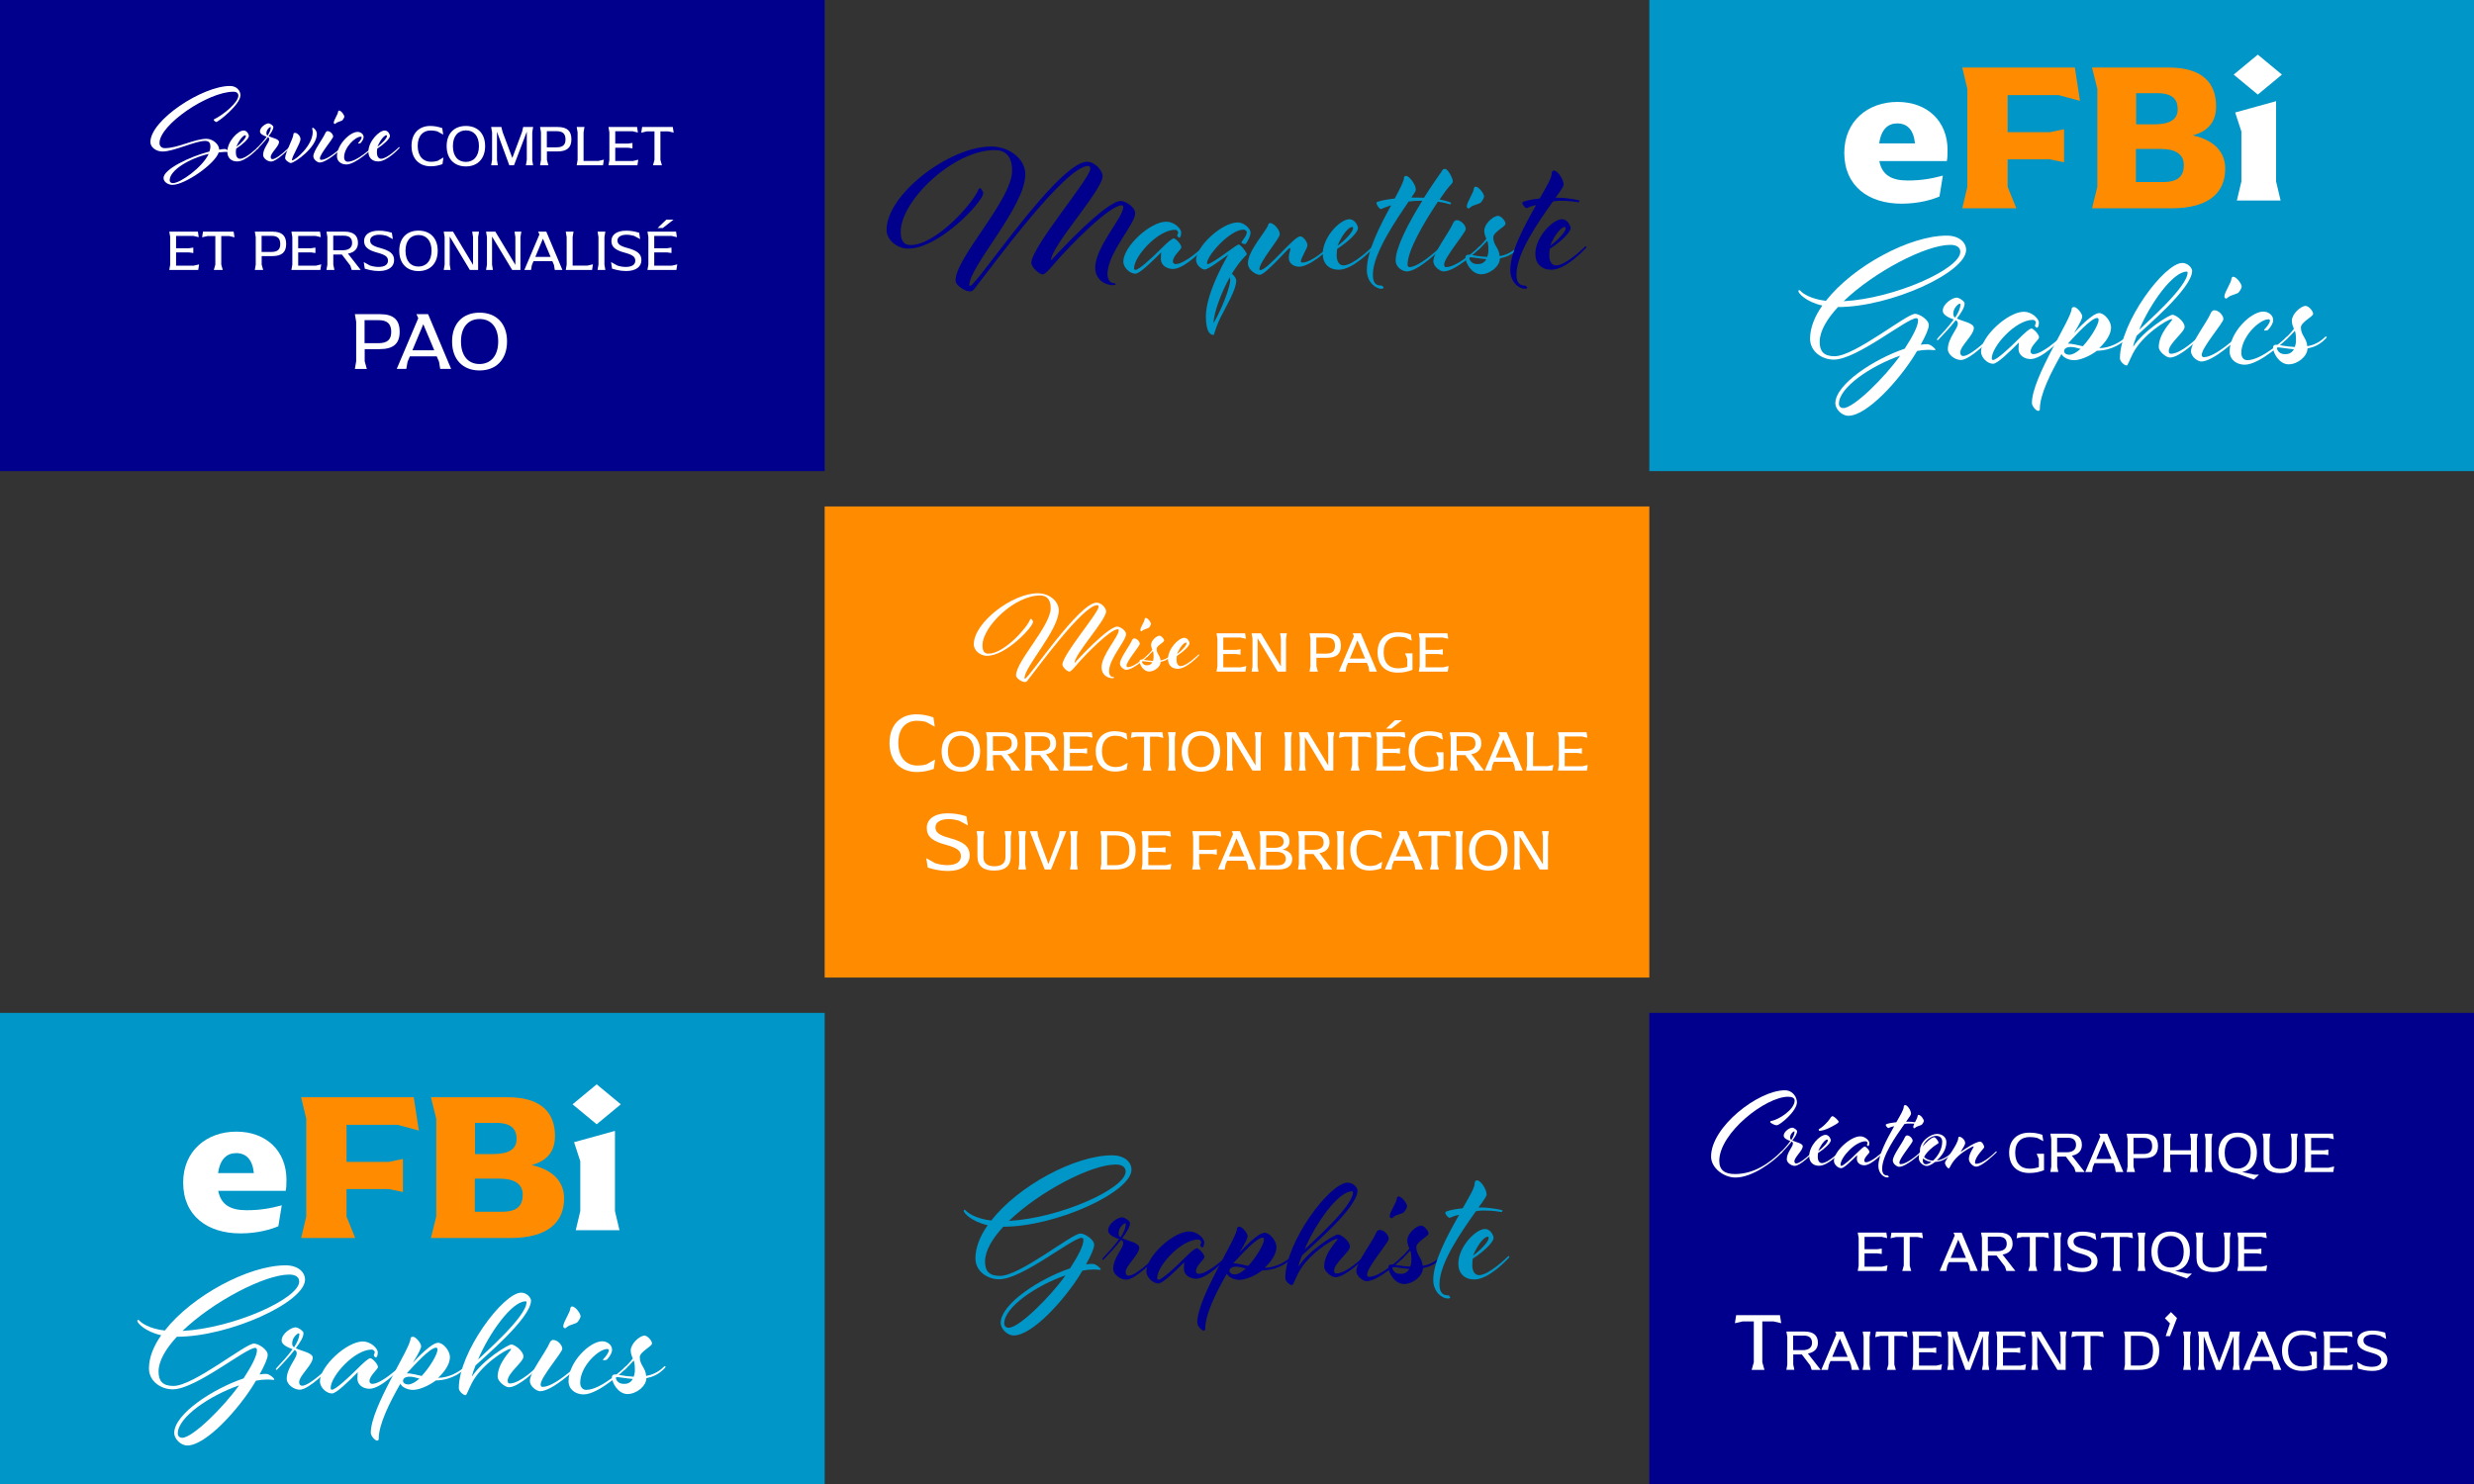 <?xml version="1.0" encoding="UTF-8"?>
<svg id="Layer_1" data-name="Layer 1" xmlns="http://www.w3.org/2000/svg" viewBox="0 0 1050 630">
  <rect x="0" y="0" width="1050" height="630" fill="#333333" stroke="none"/>
  <rect width="350" height="200" fill="#00008c"/>
  <rect x="700" width="350" height="200" fill="#0096c8"/>
  <rect x="350" width="350" height="200" fill="none"/>
  <rect x="350" y="215" width="350" height="200" fill="#ff8c00"/>
  <rect y="430" width="350" height="200" fill="#0096c8"/>
  <rect x="700" y="430" width="350" height="200" fill="#00008c"/>
  <g>
    <path d="M867.51,489.78v7.01c-2.03.76-3.75,1.18-6.3,1.18-5.15,0-8.5-3.09-8.5-8.63s3.55-8.5,8.58-8.5c2.13,0,3.75.32,5.51.91l.42,2.7-2.6-1.37c-1.03-.25-2.03-.37-3.21-.37-3.53,0-6.13,2.11-6.13,6.62s2.38,6.81,6.08,6.81c1.42,0,2.52-.2,3.95-.64v-3.43l-.93-2.28h3.14Z" fill="#fff"/>
    <path d="M884.73,497.55h-3.8l-.59-1.84-3.58-4.71h-3.65v4.26l.47,2.28h-3.38l.39-2.28v-11.71l-.39-2.28h7.65c3.9,0,5.73,1.72,5.73,4.8,0,2.4-1.47,4.07-4.26,4.53l5.42,6.93ZM877.14,489.17c2.45,0,3.95-1.05,3.95-3.09s-1.15-3.09-3.6-3.09h-4.41v6.17h4.07Z" fill="#fff"/>
    <path d="M901.17,497.55h-3.23l-.34-2.11-.69-1.62h-7.99l-.69,1.62-.37,2.11h-2.84l6.4-15.07-.54-1.2h3.46l6.84,16.27ZM896.17,492.01l-3.26-7.74-3.24,7.74h6.49Z" fill="#fff"/>
    <path d="M902.98,495.27v-11.71l-.39-2.28h7.47c4.04,0,5.83,1.72,5.83,5.22s-1.81,5.17-5.98,5.17h-4.41v3.6l.64,2.28h-3.55l.39-2.28ZM909.58,489.9c2.7,0,3.82-1.05,3.82-3.36s-1.1-3.48-3.7-3.48h-4.21v6.84h4.09Z" fill="#fff"/>
    <path d="M918.52,495.27v-11.71l-.39-2.28h3.31l-.39,2.28v4.75h8.8v-4.75l-.39-2.28h3.31l-.39,2.28v11.71l.39,2.28h-3.31l.39-2.28v-5.1h-8.8v5.1l.39,2.28h-3.31l.39-2.28Z" fill="#fff"/>
    <path d="M936.08,495.27v-11.71l-.39-2.28h3.31l-.39,2.28v11.71l.39,2.28h-3.31l.39-2.28Z" fill="#fff"/>
    <path d="M948.9,497.99c-4.36-.32-7.35-3.5-7.35-8.6,0-5.39,3.23-8.55,8.16-8.55s8.16,3.16,8.16,8.55c0,4.39-2.25,7.47-6.27,8.16l5.29,1.13h1.86l-2.18,2.06-7.67-2.74ZM955.24,489.39c0-4.41-2.28-6.67-5.51-6.67s-5.54,2.25-5.54,6.67,2.25,6.71,5.49,6.71,5.56-2.3,5.56-6.71Z" fill="#fff"/>
    <path d="M960.68,492.08v-8.53l-.39-2.28h3.31l-.39,2.28v8.67c0,2.67,1.67,3.95,4.66,3.95s4.71-1.25,4.71-3.95v-8.67l-.39-2.28h3.01l-.39,2.28v8.53c0,3.97-2.45,5.93-7.06,5.93s-7.06-1.96-7.06-5.93Z" fill="#fff"/>
    <path d="M990.65,495.2l-.37,2.35h-12.28l.39-2.28v-11.71l-.39-2.28h12.15l.34,2.35-2.28-.54h-7.33v5.24h5.42l1.89-.27v2.3l-1.89-.27h-5.42v5.64h7.45l2.3-.54Z" fill="#fff"/>
    <path d="M801.1,537.2l-.37,2.35h-12.28l.39-2.28v-11.71l-.39-2.28h12.16l.34,2.35-2.28-.54h-7.33v5.24h5.42l1.89-.27v2.3l-1.89-.27h-5.42v5.64h7.45l2.3-.54Z" fill="#fff"/>
    <path d="M810.51,525.14v12.13l.64,2.28h-3.8l.64-2.28v-12.13h-3.28l-2.33.54.37-2.4h13.01l.37,2.4-2.3-.54h-3.31Z" fill="#fff"/>
    <path d="M839.38,539.55h-3.24l-.34-2.11-.69-1.62h-7.99l-.69,1.62-.37,2.11h-2.84l6.4-15.07-.54-1.2h3.46l6.84,16.27ZM834.38,534.01l-3.26-7.74-3.23,7.74h6.49Z" fill="#fff"/>
    <path d="M855.33,539.55h-3.8l-.59-1.84-3.58-4.71h-3.65v4.26l.46,2.28h-3.38l.39-2.28v-11.71l-.39-2.28h7.65c3.9,0,5.73,1.72,5.73,4.8,0,2.4-1.47,4.07-4.26,4.53l5.42,6.93ZM847.73,531.17c2.45,0,3.95-1.05,3.95-3.09s-1.15-3.09-3.6-3.09h-4.41v6.17h4.07Z" fill="#fff"/>
    <path d="M864,525.14v12.13l.64,2.28h-3.8l.64-2.28v-12.13h-3.28l-2.33.54.37-2.4h13.01l.37,2.4-2.3-.54h-3.31Z" fill="#fff"/>
    <path d="M871.99,537.27v-11.71l-.39-2.28h3.31l-.39,2.28v11.71l.39,2.28h-3.31l.39-2.28Z" fill="#fff"/>
    <path d="M877.77,538.98l-.44-2.79,2.65,1.47c1.2.39,2.43.59,3.6.59,2.72,0,4.04-1.03,4.04-2.65s-1.05-2.45-4.41-3.38c-4.14-1.1-5.73-2.47-5.73-5.02s2.18-4.34,6.22-4.34c1.91,0,3.58.27,5.56.88l.42,2.7-2.57-1.37c-1.08-.32-2.11-.49-3.21-.49-2.35,0-3.85.96-3.85,2.4s.86,2.33,4.24,3.24c4.19,1.13,5.93,2.52,5.93,5.15,0,2.79-2.3,4.63-6.49,4.63-2.74-.02-4.68-.64-5.95-1Z" fill="#fff"/>
    <path d="M899.65,525.14v12.13l.64,2.28h-3.8l.64-2.28v-12.13h-3.28l-2.33.54.37-2.4h13.01l.37,2.4-2.3-.54h-3.31Z" fill="#fff"/>
    <path d="M907.63,537.27v-11.71l-.39-2.28h3.31l-.39,2.28v11.71l.39,2.28h-3.31l.39-2.28Z" fill="#fff"/>
    <path d="M920.45,539.99c-4.36-.32-7.35-3.5-7.35-8.6,0-5.39,3.24-8.55,8.16-8.55s8.16,3.16,8.16,8.55c0,4.39-2.25,7.47-6.27,8.16l5.29,1.13h1.86l-2.18,2.06-7.67-2.74ZM926.8,531.39c0-4.41-2.28-6.67-5.51-6.67s-5.54,2.25-5.54,6.67,2.25,6.71,5.49,6.71,5.56-2.3,5.56-6.71Z" fill="#fff"/>
    <path d="M932.23,534.08v-8.53l-.39-2.28h3.31l-.39,2.28v8.67c0,2.67,1.67,3.95,4.66,3.95s4.71-1.25,4.71-3.95v-8.67l-.39-2.28h3.01l-.39,2.28v8.53c0,3.97-2.45,5.93-7.06,5.93s-7.06-1.96-7.06-5.93Z" fill="#fff"/>
    <path d="M962.2,537.2l-.37,2.35h-12.28l.39-2.28v-11.71l-.39-2.28h12.16l.34,2.35-2.28-.54h-7.33v5.24h5.42l1.89-.27v2.3l-1.89-.27h-5.42v5.64h7.45l2.3-.54Z" fill="#fff"/>
    <path d="M747.95,560.97v17.33l.91,3.25h-5.43l.91-3.25v-17.33h-4.69l-3.33.77.53-3.43h18.59l.53,3.43-3.29-.77h-4.73Z" fill="#fff"/>
    <path d="M772.7,581.55h-3.8l-.59-1.84-3.58-4.71h-3.65v4.26l.47,2.28h-3.38l.39-2.28v-11.71l-.39-2.28h7.65c3.9,0,5.73,1.72,5.73,4.8,0,2.4-1.47,4.07-4.26,4.53l5.42,6.93ZM765.1,573.17c2.45,0,3.95-1.05,3.95-3.09s-1.15-3.09-3.6-3.09h-4.41v6.17h4.07Z" fill="#fff"/>
    <path d="M789.13,581.55h-3.23l-.34-2.11-.69-1.62h-7.99l-.69,1.62-.37,2.11h-2.84l6.4-15.07-.54-1.2h3.46l6.84,16.27ZM784.14,576.01l-3.26-7.74-3.24,7.74h6.49Z" fill="#fff"/>
    <path d="M790.94,579.27v-11.71l-.39-2.28h3.31l-.39,2.28v11.71l.39,2.28h-3.31l.39-2.28Z" fill="#fff"/>
    <path d="M803.98,567.14v12.13l.64,2.28h-3.8l.64-2.28v-12.13h-3.28l-2.33.54.37-2.4h13.01l.37,2.4-2.3-.54h-3.31Z" fill="#fff"/>
    <path d="M824.22,579.2l-.37,2.35h-12.28l.39-2.28v-11.71l-.39-2.28h12.15l.34,2.35-2.28-.54h-7.33v5.24h5.42l1.89-.27v2.3l-1.89-.27h-5.42v5.64h7.45l2.3-.54Z" fill="#fff"/>
    <path d="M843.89,579.27l.37,2.28h-3.06l.39-2.28v-12.01l-5.44,14.29h-1.99l-5.24-14.26v11.98l.37,2.28h-2.84l.39-2.28v-11.71l-.39-2.28h4.34l.51,2.11,4.14,11.03,4.12-11.03.49-2.11h4.22l-.37,2.28v11.71Z" fill="#fff"/>
    <path d="M859.87,579.2l-.37,2.35h-12.28l.39-2.28v-11.71l-.39-2.28h12.15l.34,2.35-2.28-.54h-7.33v5.24h5.42l1.89-.27v2.3l-1.89-.27h-5.42v5.64h7.45l2.3-.54Z" fill="#fff"/>
    <path d="M877.09,565.28l-.39,2.28v13.99h-3.5l-8.55-14.19v11.91l.37,2.28h-2.92l.39-2.28v-11.71l-.39-2.28h3.95l8.5,14.12v-11.84l-.37-2.28h2.92Z" fill="#fff"/>
    <path d="M887.23,567.14v12.13l.64,2.28h-3.8l.64-2.28v-12.13h-3.28l-2.33.54.37-2.4h13.01l.37,2.4-2.3-.54h-3.31Z" fill="#fff"/>
    <path d="M901.87,579.27v-11.71l-.39-2.28h6.3c5.81,0,8.63,2.55,8.63,8.11s-2.82,8.16-8.63,8.16h-6.3l.39-2.28ZM907.87,579.73c3.95,0,5.91-1.84,5.91-6.35s-1.91-6.3-5.88-6.3h-3.53v12.64h3.5Z" fill="#fff"/>
    <path d="M920.97,561.84l-2.17-2.21,2.59-2.62,2.55,2.55-2.97,7.67h-1.82l1.82-5.39Z" fill="#fff"/>
    <path d="M926.96,579.27v-11.71l-.39-2.28h3.31l-.39,2.28v11.71l.39,2.28h-3.31l.39-2.28Z" fill="#fff"/>
    <path d="M950.27,579.27l.37,2.28h-3.06l.39-2.28v-12.01l-5.44,14.29h-1.99l-5.24-14.26v11.98l.37,2.28h-2.84l.39-2.28v-11.71l-.39-2.28h4.34l.51,2.11,4.14,11.03,4.12-11.03.49-2.11h4.22l-.37,2.28v11.71Z" fill="#fff"/>
    <path d="M968.22,581.55h-3.24l-.34-2.11-.69-1.62h-7.99l-.69,1.62-.37,2.11h-2.84l6.4-15.07-.54-1.2h3.46l6.84,16.27ZM963.22,576.01l-3.26-7.74-3.23,7.74h6.49Z" fill="#fff"/>
    <path d="M983.32,573.78v7.01c-2.03.76-3.75,1.18-6.3,1.18-5.15,0-8.5-3.09-8.5-8.63s3.55-8.5,8.58-8.5c2.13,0,3.75.32,5.51.91l.42,2.7-2.6-1.37c-1.03-.25-2.03-.37-3.21-.37-3.53,0-6.13,2.11-6.13,6.62s2.38,6.81,6.08,6.81c1.42,0,2.52-.2,3.95-.64v-3.43l-.93-2.28h3.14Z" fill="#fff"/>
    <path d="M998.65,579.2l-.37,2.35h-12.28l.39-2.28v-11.71l-.39-2.28h12.16l.34,2.35-2.28-.54h-7.33v5.24h5.42l1.89-.27v2.3l-1.89-.27h-5.42v5.64h7.45l2.3-.54Z" fill="#fff"/>
    <path d="M1000.81,580.98l-.44-2.79,2.65,1.47c1.2.39,2.43.59,3.6.59,2.72,0,4.04-1.03,4.04-2.65s-1.05-2.45-4.41-3.38c-4.14-1.1-5.73-2.47-5.73-5.02s2.18-4.34,6.22-4.34c1.91,0,3.58.27,5.56.88l.42,2.7-2.57-1.37c-1.08-.32-2.11-.49-3.21-.49-2.35,0-3.85.96-3.85,2.4s.86,2.33,4.24,3.24c4.19,1.13,5.93,2.52,5.93,5.15,0,2.79-2.3,4.63-6.49,4.63-2.74-.02-4.68-.64-5.95-1Z" fill="#fff"/>
  </g>
  <g>
    <path d="M528.95,282.77l-.37,2.35h-12.28l.39-2.28v-11.71l-.39-2.28h12.15l.34,2.35-2.28-.54h-7.33v5.24h5.42l1.89-.27v2.3l-1.89-.27h-5.42v5.64h7.45l2.3-.54Z" fill="#fff"/>
    <path d="M546.18,268.85l-.39,2.28v13.99h-3.5l-8.55-14.19v11.91l.37,2.28h-2.92l.39-2.28v-11.71l-.39-2.28h3.95l8.5,14.12v-11.84l-.37-2.28h2.92Z" fill="#fff"/>
    <path d="M556.18,282.85v-11.71l-.39-2.28h7.47c4.04,0,5.83,1.72,5.83,5.22s-1.81,5.17-5.98,5.17h-4.41v3.6l.64,2.28h-3.55l.39-2.28ZM562.77,277.48c2.7,0,3.82-1.05,3.82-3.36s-1.1-3.48-3.7-3.48h-4.22v6.84h4.09Z" fill="#fff"/>
    <path d="M584.38,285.13h-3.23l-.34-2.11-.69-1.62h-7.99l-.69,1.62-.37,2.11h-2.84l6.4-15.07-.54-1.2h3.46l6.84,16.27ZM579.38,279.59l-3.26-7.74-3.24,7.74h6.49Z" fill="#fff"/>
    <path d="M599.47,277.36v7.01c-2.03.76-3.75,1.18-6.3,1.18-5.15,0-8.5-3.09-8.5-8.63s3.55-8.5,8.58-8.5c2.13,0,3.75.32,5.51.91l.42,2.7-2.6-1.37c-1.03-.25-2.03-.37-3.21-.37-3.53,0-6.13,2.11-6.13,6.62s2.38,6.81,6.08,6.81c1.42,0,2.52-.2,3.95-.64v-3.43l-.93-2.28h3.14Z" fill="#fff"/>
    <path d="M614.81,282.77l-.37,2.35h-12.28l.39-2.28v-11.71l-.39-2.28h12.15l.34,2.35-2.28-.54h-7.33v5.24h5.42l1.89-.27v2.3l-1.89-.27h-5.42v5.64h7.45l2.3-.54Z" fill="#fff"/>
    <path d="M377.53,315.4c0-7.91,4.83-12.15,11.34-12.15,2.49,0,4.9.46,7.28,1.3l.59,3.96-3.71-2.03c-1.37-.35-2.73-.49-3.89-.49-4.41,0-7.88,2.98-7.88,9.35s3.4,9.66,8.16,9.66c1.08,0,2.42-.14,3.82-.52l3.64-2.07-.59,4.03c-2.42.84-4.58,1.3-7.11,1.3-6.86,0-11.66-4.41-11.66-12.32Z" fill="#fff"/>
    <path d="M399.65,318.97c0-5.39,3.24-8.55,8.16-8.55s8.16,3.16,8.16,8.55-3.24,8.63-8.16,8.63-8.16-3.21-8.16-8.63ZM413.35,318.97c0-4.41-2.28-6.67-5.51-6.67s-5.54,2.25-5.54,6.67,2.25,6.71,5.49,6.71,5.56-2.3,5.56-6.71Z" fill="#fff"/>
    <path d="M433.04,327.13h-3.8l-.59-1.84-3.58-4.71h-3.65v4.26l.46,2.28h-3.38l.39-2.28v-11.71l-.39-2.28h7.65c3.9,0,5.73,1.72,5.73,4.8,0,2.4-1.47,4.07-4.26,4.53l5.42,6.94ZM425.45,318.74c2.45,0,3.95-1.05,3.95-3.09s-1.15-3.09-3.6-3.09h-4.41v6.18h4.07Z" fill="#fff"/>
    <path d="M449.38,327.13h-3.8l-.59-1.84-3.58-4.71h-3.65v4.26l.47,2.28h-3.38l.39-2.28v-11.71l-.39-2.28h7.65c3.9,0,5.73,1.72,5.73,4.8,0,2.4-1.47,4.07-4.26,4.53l5.42,6.94ZM441.79,318.74c2.45,0,3.95-1.05,3.95-3.09s-1.15-3.09-3.6-3.09h-4.41v6.18h4.07Z" fill="#fff"/>
    <path d="M463.84,324.77l-.37,2.35h-12.28l.39-2.28v-11.71l-.39-2.28h12.16l.34,2.35-2.28-.54h-7.33v5.24h5.42l1.89-.27v2.3l-1.89-.27h-5.42v5.64h7.45l2.3-.54Z" fill="#fff"/>
    <path d="M465.04,318.92c0-5.54,3.38-8.5,7.94-8.5,1.74,0,3.43.32,5.1.91l.42,2.77-2.6-1.42c-.96-.25-1.91-.34-2.72-.34-3.09,0-5.51,2.08-5.51,6.54s2.38,6.76,5.71,6.76c.76,0,1.69-.1,2.67-.37l2.55-1.45-.42,2.82c-1.69.59-3.21.91-4.97.91-4.8,0-8.16-3.09-8.16-8.63Z" fill="#fff"/>
    <path d="M488.09,312.72v12.13l.64,2.28h-3.8l.64-2.28v-12.13h-3.28l-2.33.54.37-2.4h13.01l.37,2.4-2.3-.54h-3.31Z" fill="#fff"/>
    <path d="M496.08,324.85v-11.71l-.39-2.28h3.31l-.39,2.28v11.71l.39,2.28h-3.31l.39-2.28Z" fill="#fff"/>
    <path d="M501.54,318.97c0-5.39,3.24-8.55,8.16-8.55s8.16,3.16,8.16,8.55-3.24,8.63-8.16,8.63-8.16-3.21-8.16-8.63ZM515.24,318.97c0-4.41-2.28-6.67-5.51-6.67s-5.54,2.25-5.54,6.67,2.25,6.71,5.49,6.71,5.56-2.3,5.56-6.71Z" fill="#fff"/>
    <path d="M535.41,310.85l-.39,2.28v13.99h-3.5l-8.55-14.19v11.91l.37,2.28h-2.92l.39-2.28v-11.71l-.39-2.28h3.95l8.5,14.12v-11.84l-.37-2.28h2.92Z" fill="#fff"/>
    <path d="M545.41,324.85v-11.71l-.39-2.28h3.31l-.39,2.28v11.71l.39,2.28h-3.31l.39-2.28Z" fill="#fff"/>
    <path d="M566.26,310.85l-.39,2.28v13.99h-3.5l-8.55-14.19v11.91l.37,2.28h-2.92l.39-2.28v-11.71l-.39-2.28h3.95l8.5,14.12v-11.84l-.37-2.28h2.92Z" fill="#fff"/>
    <path d="M576.4,312.72v12.13l.64,2.28h-3.8l.64-2.28v-12.13h-3.28l-2.33.54.37-2.4h13.01l.37,2.4-2.3-.54h-3.31Z" fill="#fff"/>
    <path d="M596.64,324.77l-.37,2.35h-12.28l.39-2.28v-11.71l-.39-2.28h12.16l.34,2.35-2.28-.54h-7.33v5.24h5.42l1.89-.27v2.3l-1.89-.27h-5.42v5.64h7.45l2.3-.54ZM590.51,309.31h-2.23l3.72-3.55h3.04l-4.53,3.55Z" fill="#fff"/>
    <path d="M612.64,319.36v7.01c-2.03.76-3.75,1.18-6.3,1.18-5.15,0-8.5-3.09-8.5-8.63s3.55-8.5,8.58-8.5c2.13,0,3.75.32,5.51.91l.42,2.7-2.6-1.37c-1.03-.25-2.03-.37-3.21-.37-3.53,0-6.13,2.11-6.13,6.62s2.38,6.81,6.08,6.81c1.42,0,2.52-.2,3.95-.64v-3.43l-.93-2.28h3.14Z" fill="#fff"/>
    <path d="M629.86,327.13h-3.8l-.59-1.84-3.58-4.71h-3.65v4.26l.46,2.28h-3.38l.39-2.28v-11.71l-.39-2.28h7.65c3.9,0,5.73,1.72,5.73,4.8,0,2.4-1.47,4.07-4.26,4.53l5.42,6.94ZM622.26,318.74c2.45,0,3.95-1.05,3.95-3.09s-1.15-3.09-3.6-3.09h-4.41v6.18h4.07Z" fill="#fff"/>
    <path d="M646.3,327.13h-3.24l-.34-2.11-.69-1.62h-7.99l-.69,1.62-.37,2.11h-2.84l6.4-15.07-.54-1.2h3.46l6.84,16.27ZM641.3,321.59l-3.26-7.74-3.23,7.74h6.49Z" fill="#fff"/>
    <path d="M659.26,324.72l-.37,2.4h-11.17l.39-2.28v-11.71l-.39-2.28h3.31l-.39,2.28v12.13h6.32l2.3-.54Z" fill="#fff"/>
    <path d="M673.86,324.77l-.37,2.35h-12.28l.39-2.28v-11.71l-.39-2.28h12.15l.34,2.35-2.28-.54h-7.33v5.24h5.42l1.89-.27v2.3l-1.89-.27h-5.42v5.64h7.45l2.3-.54Z" fill="#fff"/>
    <path d="M393.75,368.32l-.63-3.99,3.78,2.1c1.71.56,3.46.84,5.15.84,3.88,0,5.78-1.47,5.78-3.78s-1.5-3.5-6.3-4.83c-5.92-1.58-8.19-3.54-8.19-7.18s3.12-6.2,8.89-6.2c2.73,0,5.11.38,7.95,1.26l.59,3.85-3.68-1.96c-1.54-.46-3.01-.7-4.58-.7-3.36,0-5.5,1.37-5.5,3.43s1.23,3.33,6.06,4.62c5.99,1.61,8.47,3.61,8.47,7.35,0,3.99-3.29,6.62-9.28,6.62-3.92-.03-6.69-.91-8.51-1.44Z" fill="#fff"/>
    <path d="M414.84,363.66v-8.53l-.39-2.28h3.31l-.39,2.28v8.67c0,2.67,1.67,3.95,4.66,3.95s4.71-1.25,4.71-3.95v-8.67l-.39-2.28h3.01l-.39,2.28v8.53c0,3.97-2.45,5.93-7.06,5.93s-7.06-1.96-7.06-5.93Z" fill="#fff"/>
    <path d="M432.56,366.85v-11.71l-.39-2.28h3.31l-.39,2.28v11.71l.39,2.28h-3.31l.39-2.28Z" fill="#fff"/>
    <path d="M452.55,352.85l-6.49,16.27h-2.67l-6.32-16.27h3.21l.37,2.28,4.31,11.69,4.41-11.69.37-2.28h2.82Z" fill="#fff"/>
    <path d="M454.51,366.85v-11.71l-.39-2.28h3.31l-.39,2.28v11.71l.39,2.28h-3.31l.39-2.28Z" fill="#fff"/>
    <path d="M467.41,366.85v-11.71l-.39-2.28h6.3c5.81,0,8.63,2.55,8.63,8.11s-2.82,8.16-8.63,8.16h-6.3l.39-2.28ZM473.41,367.31c3.95,0,5.91-1.84,5.91-6.35s-1.91-6.3-5.88-6.3h-3.53v12.65h3.5Z" fill="#fff"/>
    <path d="M497.13,366.77l-.37,2.35h-12.28l.39-2.28v-11.71l-.39-2.28h12.15l.34,2.35-2.28-.54h-7.33v5.24h5.42l1.89-.27v2.3l-1.89-.27h-5.42v5.64h7.45l2.3-.54Z" fill="#fff"/>
    <path d="M514.53,360.79l1.89-.27v2.3l-1.89-.27h-5.61v4.29l.64,2.28h-3.55l.39-2.28v-11.71l-.39-2.28h11.96l.34,2.35-2.28-.54h-7.11v6.13h5.61Z" fill="#fff"/>
    <path d="M533.08,369.13h-3.23l-.34-2.11-.69-1.62h-7.99l-.69,1.62-.37,2.11h-2.84l6.4-15.07-.54-1.2h3.46l6.84,16.27ZM528.08,363.59l-3.26-7.74-3.24,7.74h6.49Z" fill="#fff"/>
    <path d="M534.89,366.85v-11.71l-.39-2.28h7.52c3.7,0,5.27,1.72,5.27,4.31,0,1.81-.96,2.99-2.94,3.48,2.6.47,4.09,1.91,4.09,4.02,0,2.74-1.91,4.46-5.81,4.46h-8.14l.39-2.28ZM541.06,359.91c2.45,0,3.75-.91,3.75-2.57s-.98-2.72-3.43-2.72h-3.99v5.29h3.68ZM542.21,367.36c2.43,0,3.5-1.1,3.5-2.89s-1.5-2.84-3.9-2.84h-4.44v5.73h4.83Z" fill="#fff"/>
    <path d="M565.42,369.13h-3.8l-.59-1.84-3.58-4.71h-3.65v4.26l.46,2.28h-3.38l.39-2.28v-11.71l-.39-2.28h7.65c3.9,0,5.73,1.72,5.73,4.8,0,2.4-1.47,4.07-4.26,4.53l5.42,6.94ZM557.82,360.74c2.45,0,3.95-1.05,3.95-3.09s-1.15-3.09-3.6-3.09h-4.41v6.18h4.07Z" fill="#fff"/>
    <path d="M567.62,366.85v-11.71l-.39-2.28h3.31l-.39,2.28v11.71l.39,2.28h-3.31l.39-2.28Z" fill="#fff"/>
    <path d="M573.08,360.92c0-5.54,3.38-8.5,7.94-8.5,1.74,0,3.43.32,5.1.91l.42,2.77-2.6-1.42c-.96-.25-1.91-.34-2.72-.34-3.09,0-5.51,2.08-5.51,6.54s2.38,6.76,5.71,6.76c.76,0,1.69-.1,2.67-.37l2.55-1.45-.42,2.82c-1.69.59-3.21.91-4.97.91-4.8,0-8.16-3.09-8.16-8.63Z" fill="#fff"/>
    <path d="M603.91,369.13h-3.23l-.34-2.11-.69-1.62h-7.99l-.69,1.62-.37,2.11h-2.84l6.4-15.07-.54-1.2h3.46l6.84,16.27ZM598.91,363.59l-3.26-7.74-3.24,7.74h6.49Z" fill="#fff"/>
    <path d="M610.05,354.72v12.13l.64,2.28h-3.8l.64-2.28v-12.13h-3.28l-2.33.54.37-2.4h13.01l.37,2.4-2.3-.54h-3.31Z" fill="#fff"/>
    <path d="M618.04,366.85v-11.71l-.39-2.28h3.31l-.39,2.28v11.71l.39,2.28h-3.31l.39-2.28Z" fill="#fff"/>
    <path d="M623.5,360.97c0-5.39,3.23-8.55,8.16-8.55s8.16,3.16,8.16,8.55-3.23,8.63-8.16,8.63-8.16-3.21-8.16-8.63ZM637.2,360.97c0-4.41-2.28-6.67-5.51-6.67s-5.54,2.25-5.54,6.67,2.25,6.71,5.49,6.71,5.56-2.3,5.56-6.71Z" fill="#fff"/>
    <path d="M657.37,352.85l-.39,2.28v13.99h-3.5l-8.55-14.19v11.91l.37,2.28h-2.92l.39-2.28v-11.71l-.39-2.28h3.95l8.5,14.12v-11.84l-.37-2.28h2.92Z" fill="#fff"/>
  </g>
  <g>
    <path d="M467.18,538.78c0,.16-.08.32-.24.32-.24,0-1.52-.16-2.72-.16-1.52,0-3.12.16-4.8.48-.32.48-.64.96-.88,1.44-6.48,10.56-20.24,26.08-28.32,26.08-2.8,0-5.52-2.88-5.52-5.28,0-8.16,16.64-18.88,29.44-23.2,3.44-5.28,5.68-9.6,5.68-12,0-.64-.32-.96-.72-.96-4.08,0-25.28,17.6-35.04,17.6-5.04,0-10.08-3.44-10.08-8.88,0-4.56,1.92-9.44,5.2-14.08-7.04-1.6-10.16-5.28-10.16-6.08,0-.24.16-.48.32-.48.24,0,.48.24.72.48.64.72,3.84,3.28,10.64,4.08,11.52-14.72,35.52-27.68,51.28-27.68,5.28,0,8.24,2.88,8.24,6.08,0,9.52-32,24.24-54.4,24.24-4.72,5.12-7.76,10.24-7.76,14.8,0,3.92,1.68,6.08,6.32,6.08,8.56,0,30.48-18,34.16-18,1.84,0,5.84,2.48,5.84,4.8,0,1.44-1.28,4.4-3.44,8.32.96-.16,1.84-.24,2.72-.24,1.6,0,3.52,2,3.52,2.24ZM428.14,563.66c4.4,0,17.68-13.2,24.08-22.24-12.48,4.32-26,13.52-26,20.4,0,1.04.64,1.84,1.92,1.84ZM473.5,494.38c-10.4,0-32.32,11.44-45.28,23.92,21.52-1.12,49.52-13.68,49.52-20.96,0-1.92-1.6-2.96-4.24-2.96Z" fill="#0096c8"/>
    <path d="M474.94,526.06c-1.92-.72-4.64-1.84-4.64-3.68,0-2.96,4.08-5.6,5.92-5.6,1.12,0,3.36,1.6,3.36,2.4,0,1.92-1.52,4.08-3.28,6.48,2.48,1.2,7.2,1.92,7.2,4,0,3.04-5.76,7.6-5.76,10.4,0,.96.48,1.52,1.2,1.52,3.36,0,11.36-8,11.36-8,.16-.16.32-.32.4-.32.24,0,.32.24.32.4s-.4.56-.72.88c0,0-8.4,8.72-12.32,8.72-2.56,0-5.52-2.32-5.52-4.56,0-4.72,4.24-8.64,4.24-10.88,0-.8-.24-1.04-.88-1.44-2.4,3.04-5.36,6.16-7.28,8.16-.16.16-.32.32-.4.32-.16,0-.32-.16-.32-.32s.4-.56.72-.96c1.68-1.84,4.32-4.56,6.4-7.52ZM477.5,519.34c-.56,0-2.72,1.84-2.72,4.16,0,.72.08,1.28.8,1.76,1.36-2.08,2.24-4.08,2.24-5.68,0-.08-.08-.24-.32-.24Z" fill="#00008c"/>
    <path d="M520.3,533.58c.16-.16.32-.32.48-.32.24,0,.32.24.32.32,0,.16-.56.72-.8.96,0,0-7.76,8.32-12.72,8.32-2.72,0-5.12-1.68-5.12-4.24,0-1.52.16-2.8.16-2.8-4,4-9.12,9.04-10.96,9.04-2.4,0-5.12-2.64-5.12-5.12,0-6.4,11.36-16.96,18.24-16.96,3.28,0,6.32,2.88,6.32,4.64,0,1.2-.4,2.16-.8,2.16-.24,0-.88-.56-.88-.96,0-.32.4-.64.4-1.36,0-.32-.56-1.04-1.28-1.04-7.36,0-17.44,11.28-17.44,16.32,0,.48.24.72.56.72,1.52,0,7.12-5.2,10.96-9.04,2.4-2.4,4.48-4.32,5.36-4.32.8,0,3.2,2.48,3.2,3.76,0,.96-3.6,3.6-3.6,6,0,.8.64,1.12,1.2,1.12,3.92,0,11.52-7.2,11.52-7.2Z" fill="#00008c"/>
    <path d="M547.9,533.58s.32-.32.48-.32c.24,0,.32.24.32.32,0,.16-.56.72-.8.96-1.04.96-5.04,4.64-12.16,4.8-3.2,2.4-7.2,4-9.68,4s-4.8-1.28-5.36-2.64c-4.56,8-9.2,17.2-9.2,23.44,0,.32-.08.72-.72.72-.8,0-2.64-1.92-2.64-3.36,0-10.88,16.88-35.76,16.88-40,0-.24.16-.72,1.04-.72,1.2,0,3.44,2.72,3.44,4,0,.8-.64,2.32-3.52,7.12,1.84-2.16,8-8.56,10.72-8.56,2.24,0,5.04,3.44,5.04,6.08,0,2.88-2.16,6.16-5.04,8.8,4.64,0,9.12-2.64,11.2-4.64ZM528.78,538.54c-2-.56-2.96-.8-4.16-.8-1.92,0-2.8.8-2.8,1.76,0,.88.88,1.52,2.24,1.52,1.28,0,2.96-.88,4.72-2.48ZM529.74,537.42c3.6-3.84,6.72-9.28,6.72-11.2,0-.4-.16-.8-.64-.8-2.48,0-9.12,7.28-12.4,10.88,1.68,0,3.84.56,6.32,1.12Z" fill="#00008c"/>
    <path d="M566.7,542.22c-1.52,0-4.72-2.48-4.72-4.48,0-5.84,5.68-11.12,5.68-11.6,0-.08,0-.24-.16-.24-1.84,0-12.48,6.72-16.48,14.56-1.68,3.28-2.16,5.12-2.64,5.12-1.04,0-2.88-1.68-2.88-3.04,0-15.2,18.88-40.48,26.48-40.48,2.4,0,4.16,2.16,4.16,3.36,0,7.44-20.08,24.16-23.52,27.52-.88,2.16-1.36,3.52-1.52,4.72,4.64-7.12,15.36-13.6,16.72-13.6s5.12,2.8,5.12,5.12-6.72,6.96-6.72,10.32c0,.96.56,1.12.88,1.12,4.48,0,11.52-7.04,11.52-7.04,0,0,.32-.32.56-.32.16,0,.32.24.32.32,0,.16-.64.72-.88.96,0,0-7.6,7.68-11.92,7.68ZM573.82,505.74c-5.84,0-15.44,13.52-20.16,24.72,2.16-2.24,20.56-18.16,20.56-24.32,0-.08,0-.4-.4-.4Z" fill="#00008c"/>
    <path d="M589.42,525.9c0,1.52-9.2,12.08-9.2,15.12,0,.96.56,1.04.88,1.04,4.88,0,13.84-8.48,13.84-8.48,0,0,.32-.32.56-.32.16,0,.32.24.32.32,0,.16-.64.72-.88.96,0,0-9.76,9.36-14.96,9.36-1.28,0-4.32-1.84-4.32-4.4,0-3.6,6.88-12.4,8.4-16.16.24-.48.64-1.2,1.52-1.2,1.92,0,3.84,2.24,3.84,3.76ZM597.18,512.14c0,.56-1.04,2.4-1.68,2.72-.48.24-1.84.72-2.56.96-1.52.48-1.92,1.36-2.32,1.36-.48,0-.8-.48-.8-.8,0-2,3.04-5.92,3.04-7.84,0-.08.32-.64.64-.64,1.52,0,3.68,3.04,3.68,4.24Z" fill="#00008c"/>
    <path d="M595.9,545.1c-4.08,0-6.64-4.96-6.64-7.12,0-.56.32-1.2,1.28-1.2,1.44,0,4,.8,8,.96.24-.8.48-1.68.48-2.72,0-1.68-.08-3.04-.48-4.16-1.84,2.08-2.56,2.64-3.6,3.68-.16.16-.32.24-.4.24-.16,0-.32-.16-.32-.32,0-.24.32-.48.72-.88,0,0,1.28-1.12,3.2-3.52-.4-1.04-.88-2.08-.88-3.44,0-2.96,3.84-6.32,5.84-6.32,1.28,0,3.2,2.16,3.2,3.36s-5.2,3.52-5.2,5.76c0,3.44,2.4,4.32,2.72,8,2.24-.4,5.04-1.44,7.44-3.84,0,0,.32-.32.48-.32s.32.24.32.32c0,.16-.56.72-.8.96-2.32,2.32-4.72,3.28-7.36,3.84,0,3.28-4.16,6.72-8,6.72ZM598.14,538.7c-2.88-.24-5.84-.8-6.8-.8-.24,0-.4.08-.4.4,0,.4.72,2.48,3.28,2.48,1.04,0,2.72,0,3.92-2.08Z" fill="#00008c"/>
    <path d="M628.78,512.62c3.76,0,8.88,1.04,8.88,1.2,0,.32-.24.72-.4.72-.08,0-3.28-.64-7.44-.64-2.24,0-3.44.32-3.44.32-5.92,8.4-15.44,21.76-15.44,30.96,0,3.36,1.2,4.72,3.6,4.72.48,0,.96.72.96.96,0,.32-.72.4-1.04.4-2.32,0-6.16-2.64-6.16-7.92,0-7.76,5.84-18.56,10.96-27.6-2.64.48-3.76,1.28-3.92,1.28-.8,0-1.92-1.6-1.92-2.08,0-.32.08-.48.48-.64,1.28-.56,4-1.04,6.88-1.36,2.96-5.2,5.12-8.72,5.12-10.72,0-.16,0-1.12,1.04-1.12,1.44,0,4,3.68,4,6,0,.72-1.12,2.32-3.44,5.52h1.28Z" fill="#0096c8"/>
    <path d="M640.3,533.26c.24,0,.32.24.32.32,0,.16-.56.72-.8.96,0,0-7.92,8.64-14.08,8.64-4.16,0-6.8-2.56-6.8-6.72,0-7.2,7.44-14.72,11.28-14.72,2.48,0,3.68,2.88,3.68,3.76,0,1.92-4.4,6-8.8,8.8-.16.48-.24,2.24-.24,2.8,0,2.48,1.04,4.24,2.88,4.24,4.24,0,12.08-7.76,12.08-7.76,0,0,.32-.32.48-.32ZM631.82,525.58c0-.24-.08-.56-.4-.56-1.2,0-3.84,2.4-6.24,8,3.36-2.4,6.64-6,6.64-7.44Z" fill="#0096c8"/>
  </g>
  <g>
    <path d="M121.26,505.53h-28.64c1.12,5.92,5.2,8.24,12,8.24,5.52,0,10-.72,14.96-2.08l-1.44,8.88c-2.8,1.2-8.48,3.04-16.08,3.04-14,0-24.32-7.44-24.32-21.6,0-13.36,9.92-21.6,22.56-21.6s21.28,8.08,21.28,20.48c0,2.16-.08,3.44-.32,4.64ZM92.54,498.01h15.2c-.56-5.68-3.2-8.48-7.52-8.48-3.92,0-6.8,2.48-7.68,8.48Z" fill="#fff"/>
    <path d="M164.98,493.26l6.03-1.26v14.04l-6.03-1.26h-17.91v11.7l3.69,9.09h-22.95l2.16-9.09v-41.58l-2.16-9.09h47.79l2.16,14.13-9.09-2.43h-21.6v15.75h17.91Z" fill="#ff8c00"/>
    <path d="M185.14,516.48v-41.58l-2.25-9.09h32.49c14.4,0,20.16,6.57,20.16,16.47,0,6.21-2.97,10.44-9.9,12.33,9.36,2.07,13.77,7.29,13.77,14.13,0,10.17-6.93,16.83-22.86,16.83h-33.66l2.25-9.09ZM213.13,514.41c6.39,0,8.73-2.61,8.73-7.2s-3.6-6.84-9.72-6.84h-10.62v14.04h11.61ZM209.17,489.93c6.93,0,10.08-2.16,10.08-6.39s-2.25-6.84-8.64-6.84h-9v13.23h7.56Z" fill="#ff8c00"/>
    <path d="M243,468.81l10.24-8.48,10.24,8.48-10.24,8.48-10.24-8.48ZM246.28,514.17v-21.2l-2.64-8.08,17.36-4.8v34.08l1.92,8.08h-18.56l1.92-8.08Z" fill="#fff"/>
    <path d="M116.42,585.49c0,.16-.08.32-.24.32-.24,0-1.52-.16-2.72-.16-1.52,0-3.12.16-4.8.48-.32.48-.64.96-.88,1.44-6.48,10.56-20.24,26.08-28.32,26.08-2.8,0-5.52-2.88-5.52-5.28,0-8.16,16.64-18.88,29.44-23.2,3.44-5.28,5.68-9.6,5.68-12,0-.64-.32-.96-.72-.96-4.08,0-25.28,17.6-35.04,17.6-5.04,0-10.08-3.44-10.08-8.88,0-4.56,1.92-9.44,5.2-14.08-7.04-1.6-10.16-5.28-10.16-6.08,0-.24.16-.48.32-.48.24,0,.48.24.72.48.64.72,3.84,3.28,10.64,4.08,11.52-14.72,35.52-27.68,51.28-27.68,5.28,0,8.24,2.88,8.24,6.08,0,9.52-32,24.24-54.4,24.24-4.72,5.12-7.76,10.24-7.76,14.8,0,3.92,1.68,6.08,6.32,6.08,8.56,0,30.48-18,34.16-18,1.84,0,5.84,2.48,5.84,4.8,0,1.44-1.28,4.4-3.44,8.32.96-.16,1.84-.24,2.72-.24,1.6,0,3.52,2,3.52,2.24ZM77.38,610.37c4.4,0,17.68-13.2,24.08-22.24-12.48,4.32-26,13.52-26,20.4,0,1.04.64,1.84,1.92,1.84ZM122.74,541.09c-10.4,0-32.32,11.44-45.28,23.92,21.52-1.12,49.52-13.68,49.52-20.96,0-1.92-1.6-2.96-4.24-2.96Z" fill="#fff"/>
    <path d="M124.17,572.77c-1.92-.72-4.64-1.84-4.64-3.68,0-2.96,4.08-5.6,5.92-5.6,1.12,0,3.36,1.6,3.36,2.4,0,1.92-1.52,4.08-3.28,6.48,2.48,1.2,7.2,1.92,7.2,4,0,3.04-5.76,7.6-5.76,10.4,0,.96.48,1.52,1.2,1.52,3.36,0,11.36-8,11.36-8,.16-.16.32-.32.4-.32.24,0,.32.24.32.4s-.4.56-.72.88c0,0-8.4,8.72-12.32,8.72-2.56,0-5.52-2.32-5.52-4.56,0-4.72,4.24-8.64,4.24-10.88,0-.8-.24-1.04-.88-1.44-2.4,3.04-5.36,6.16-7.28,8.16-.16.16-.32.32-.4.32-.16,0-.32-.16-.32-.32s.4-.56.72-.96c1.68-1.84,4.32-4.56,6.4-7.52ZM126.73,566.05c-.56,0-2.72,1.84-2.72,4.16,0,.72.08,1.28.8,1.76,1.36-2.08,2.24-4.08,2.24-5.68,0-.08-.08-.24-.32-.24Z" fill="#fff"/>
    <path d="M169.53,580.29c.16-.16.32-.32.48-.32.24,0,.32.24.32.32,0,.16-.56.72-.8.96,0,0-7.76,8.32-12.72,8.32-2.72,0-5.12-1.68-5.12-4.24,0-1.52.16-2.8.16-2.8-4,4-9.12,9.04-10.96,9.04-2.4,0-5.12-2.64-5.12-5.12,0-6.4,11.36-16.96,18.24-16.96,3.28,0,6.32,2.88,6.32,4.64,0,1.2-.4,2.16-.8,2.16-.24,0-.88-.56-.88-.96,0-.32.4-.64.4-1.36,0-.32-.56-1.04-1.28-1.04-7.36,0-17.44,11.28-17.44,16.32,0,.48.24.72.56.72,1.52,0,7.12-5.2,10.96-9.04,2.4-2.4,4.48-4.32,5.36-4.32.8,0,3.2,2.48,3.2,3.76,0,.96-3.6,3.6-3.6,6,0,.8.64,1.12,1.2,1.12,3.92,0,11.52-7.2,11.52-7.2Z" fill="#fff"/>
    <path d="M197.13,580.29s.32-.32.48-.32c.24,0,.32.24.32.32,0,.16-.56.72-.8.96-1.04.96-5.04,4.64-12.16,4.8-3.2,2.4-7.2,4-9.68,4s-4.8-1.28-5.36-2.64c-4.56,8-9.2,17.2-9.2,23.44,0,.32-.08.72-.72.72-.8,0-2.64-1.92-2.64-3.36,0-10.88,16.88-35.76,16.88-40,0-.24.16-.72,1.04-.72,1.2,0,3.44,2.72,3.44,4,0,.8-.64,2.32-3.52,7.12,1.84-2.16,8-8.56,10.72-8.56,2.24,0,5.04,3.44,5.04,6.08,0,2.88-2.16,6.16-5.04,8.8,4.64,0,9.12-2.64,11.2-4.64ZM178.01,585.25c-2-.56-2.96-.8-4.16-.8-1.92,0-2.8.8-2.8,1.76,0,.88.88,1.52,2.24,1.52,1.28,0,2.96-.88,4.72-2.48ZM178.97,584.13c3.6-3.84,6.72-9.28,6.72-11.2,0-.4-.16-.8-.64-.8-2.48,0-9.12,7.28-12.4,10.88,1.68,0,3.84.56,6.32,1.12Z" fill="#fff"/>
    <path d="M215.93,588.93c-1.52,0-4.72-2.48-4.72-4.48,0-5.84,5.68-11.12,5.68-11.6,0-.08,0-.24-.16-.24-1.84,0-12.48,6.72-16.48,14.56-1.68,3.28-2.16,5.12-2.64,5.12-1.04,0-2.88-1.68-2.88-3.04,0-15.2,18.88-40.48,26.48-40.48,2.4,0,4.16,2.16,4.16,3.36,0,7.44-20.08,24.16-23.52,27.52-.88,2.16-1.36,3.52-1.52,4.72,4.64-7.12,15.36-13.6,16.72-13.6s5.12,2.8,5.12,5.12-6.72,6.96-6.72,10.32c0,.96.56,1.12.88,1.12,4.48,0,11.52-7.04,11.52-7.04,0,0,.32-.32.56-.32.16,0,.32.24.32.32,0,.16-.64.72-.88.96,0,0-7.6,7.68-11.92,7.68ZM223.05,552.45c-5.84,0-15.44,13.52-20.16,24.72,2.16-2.24,20.56-18.16,20.56-24.32,0-.08,0-.4-.4-.4Z" fill="#fff"/>
    <path d="M238.65,572.61c0,1.52-9.2,12.08-9.2,15.12,0,.96.56,1.04.88,1.04,4.88,0,13.84-8.48,13.84-8.48,0,0,.32-.32.56-.32.16,0,.32.24.32.32,0,.16-.64.72-.88.96,0,0-9.76,9.36-14.96,9.36-1.28,0-4.32-1.84-4.32-4.4,0-3.6,6.88-12.4,8.4-16.16.24-.48.64-1.2,1.52-1.2,1.92,0,3.84,2.24,3.84,3.76ZM246.41,558.85c0,.56-1.04,2.4-1.68,2.72-.48.24-1.84.72-2.56.96-1.52.48-1.92,1.36-2.32,1.36-.48,0-.8-.48-.8-.8,0-2,3.04-5.92,3.04-7.84,0-.08.32-.64.64-.64,1.52,0,3.68,3.04,3.68,4.24Z" fill="#fff"/>
    <path d="M247.69,591.97c-3.2,0-6.4-1.92-6.4-5.68,0-8,8.96-16.88,14.32-16.88,2,0,4.16,1.44,4.16,3.6,0,1.2-.8,2.72-2.24,4.24-.08.08-1.12.24-1.44.24-.08,0-.16-.08-.16-.16s.08-.32.24-.48c1.04-1.04,2.24-2.72,2.24-3.68,0-.08-.08-.48-.64-.48-3.84,0-11.52,7.44-11.52,14.24,0,2,1.04,3.12,2.56,3.12,6.4,0,16.56-9.76,16.56-9.76,0,0,.32-.32.48-.32s.32.24.32.32c0,.16-.56.72-.8.96,0,0-11.12,10.72-17.68,10.72Z" fill="#fff"/>
    <path d="M266.33,591.81c-4.08,0-6.64-4.96-6.64-7.12,0-.56.32-1.2,1.28-1.2,1.44,0,4,.8,8,.96.24-.8.48-1.68.48-2.72,0-1.68-.08-3.04-.48-4.16-1.84,2.08-2.56,2.64-3.6,3.68-.16.16-.32.24-.4.24-.16,0-.32-.16-.32-.32,0-.24.32-.48.72-.88,0,0,1.28-1.12,3.2-3.52-.4-1.04-.88-2.08-.88-3.44,0-2.96,3.84-6.32,5.84-6.32,1.28,0,3.2,2.16,3.2,3.36s-5.2,3.52-5.2,5.76c0,3.44,2.4,4.32,2.72,8,2.24-.4,5.04-1.44,7.44-3.84,0,0,.32-.32.48-.32s.32.24.32.32c0,.16-.56.72-.8.96-2.32,2.32-4.72,3.28-7.36,3.84,0,3.28-4.16,6.72-8,6.72ZM268.57,585.41c-2.88-.24-5.84-.8-6.8-.8-.24,0-.4.08-.4.4,0,.4.72,2.48,3.28,2.48,1.04,0,2.72,0,3.92-2.08Z" fill="#fff"/>
  </g>
  <g>
    <path d="M475.71,85.31c2,0,6.08,2.64,6.08,5.2,0,4.72-11.76,16.88-11.76,25.84,0,1.44.56,3.84,2.72,3.84.24,0,.72.08.72.48,0,.24-.56.4-1.04.4-3.36,0-7.6-2.32-7.6-7.44,0-8.8,11.92-21.36,11.92-25.76,0-.48-.24-.72-.72-.72-4.96,0-21.76,16.64-29.68,26.08-1.76,2.08-3.2,3.28-3.76,3.28-1.52,0-4.88-3.12-4.88-4.88,0-6.8,25.04-35.92,25.04-40,0-.72-.32-1.2-.88-1.2-9.76,0-40.8,42.64-48.24,52.08-.8,1.04-1.2,1.2-2.08,1.2-1.76,0-6-2.4-6-4.64,0-9.84,24-34.16,24-46.64,0-6.4-3.12-8.72-7.36-8.72-17.6,0-39.92,21.52-39.92,34.64,0,3.36.96,5.68,4.16,5.68,10.88,0,26.72-17.92,28.88-23.68.08-.16.32-.48.56-.48.56,0,1.44,1.6,1.44,2.16,0,3.44-18.64,23.52-31.92,23.52-4.4,0-9.12-3.52-9.12-7.92,0-15.2,26.72-35.44,44.4-35.44,7.52,0,14.48,5.12,14.48,11.84,0,13.68-23.76,39.04-23.76,47.04,0,.16.16.32.32.32,2.64,0,37.44-52.72,49.68-52.72,3.28,0,6.56,3.76,6.56,6.08,0,6.08-21.84,29.52-21.92,35.84,2.24-2.48,23.28-25.28,29.68-25.28Z" fill="#00008c"/>
    <path d="M510.51,104.91c.16-.16.32-.32.48-.32.24,0,.32.24.32.32,0,.16-.56.72-.8.96,0,0-7.76,8.32-12.72,8.32-2.72,0-5.12-1.68-5.12-4.24,0-1.52.16-2.8.16-2.8-4,4-9.12,9.04-10.96,9.04-2.4,0-5.12-2.64-5.12-5.12,0-6.4,11.36-16.96,18.24-16.96,3.28,0,6.32,2.88,6.32,4.64,0,1.2-.4,2.16-.8,2.16-.24,0-.88-.56-.88-.96,0-.32.4-.64.4-1.36,0-.32-.56-1.04-1.28-1.04-7.36,0-17.44,11.28-17.44,16.32,0,.48.24.72.56.72,1.52,0,7.12-5.2,10.96-9.04,2.4-2.4,4.48-4.32,5.36-4.32.8,0,3.2,2.48,3.2,3.76,0,.96-3.6,3.6-3.6,6,0,.8.64,1.12,1.2,1.12,3.92,0,11.52-7.2,11.52-7.2Z" fill="#0096c8"/>
    <path d="M517.95,134.91c-2.4,4.88-2.48,7.28-2.96,7.28-.96,0-3.2-.64-3.2-7.84,0-10.48,9.52-26.24,9.52-26.24-2.64,1.76-8.4,6.32-10.08,6.32-1.12,0-3.6-1.84-3.6-4.08,0-5.68,10.88-15.92,17.68-15.92,2.88,0,5.44,2.8,5.44,4.32,0,1.68-1.84,4.88-2.24,4.88-.48,0-1.6-.24-1.6-.72,0-.56,2.24-2.56,2.24-4.4,0-.32-.56-1.04-1.36-1.04-5.68,0-15.52,10.88-15.52,14.32,0,.08.08.32.24.32,2.08,0,12.24-8.32,13.2-8.32.8,0,3.44,3.36,3.44,4.16,0,.32-2.64,2.24-6.32,8.24.96.96,1.84,1.84,1.84,2.96,0,3.92-4.32,10.88-6.72,15.76ZM522.11,119.15c0-.4,0-1.04-.16-1.44-3.44,6-6.88,15.12-6.88,19.44,4.32-7.52,6.96-15.68,7.04-18Z" fill="#0096c8"/>
    <path d="M543.15,99.47c0,1.84-8.64,11.6-8.64,14.8,0,.24.16.4.32.4,3.28,0,14.24-14.32,16.96-14.32,1.52,0,3.12,2.56,3.12,3.84,0,1.04-2.8,5.44-2.8,6.72,0,.32.16.56.56.56,4.24,0,11.04-6.56,11.04-6.56,0,0,.32-.32.56-.32.16,0,.32.24.32.32,0,.16-.64.72-.88.96,0,0-7.6,7.36-12.4,7.36-1.76,0-4.32-1.04-4.32-3.76,0-2.08.64-2.72.64-3.92,0-.08-.08-.24-.32-.24-.56,0-10.24,11.36-12.64,11.36-1.6,0-5.04-2-5.04-4.96,0-5.28,7.92-13.76,8.56-16.16.16-.64.48-.88.88-.88,1.36,0,4.08,2.64,4.08,4.8Z" fill="#0096c8"/>
    <path d="M582.75,104.59c.24,0,.32.24.32.32,0,.16-.56.72-.8.96,0,0-7.92,8.64-14.08,8.64-4.16,0-6.8-2.56-6.8-6.72,0-7.2,7.44-14.72,11.28-14.72,2.48,0,3.68,2.88,3.68,3.76,0,1.92-4.4,6-8.8,8.8-.16.48-.24,2.24-.24,2.8,0,2.48,1.04,4.24,2.88,4.24,4.24,0,12.08-7.76,12.08-7.76,0,0,.32-.32.48-.32ZM574.27,96.91c0-.24-.08-.56-.4-.56-1.2,0-3.84,2.4-6.24,8,3.36-2.4,6.64-6,6.64-7.44Z" fill="#0096c8"/>
    <path d="M604.35,83.95c3.44-5.44,6.8-10.16,7.52-11.2.4-.64.48-1.04,1.44-1.04,1.2,0,3.28,3.92,3.28,5.28,0,.72-.64,1.12-1.44,2.08-1.12,1.28-2.32,2.96-4.16,5.6,3.6.72,4.88,1.36,4.88,1.52s-.24.56-.48.56c-.16,0-1.68-.64-5.12-1.12-5.6,8.32-12.88,20.56-12.88,26.72,0,.72.4,1.04.8,1.04,4.32,0,13.12-8.48,13.12-8.48.16-.16.32-.32.48-.32.24,0,.32.24.32.32,0,.16-.56.72-.8.96,0,0-9.36,9.36-14.24,9.36-1.6,0-4.72-1.52-4.72-4.72,0-5.68,5.84-16.48,11.28-25.28-2.48,0-3.84.08-5.76.32-5.12,7.52-15.2,22.08-15.2,30.96,0,3.52,1.12,4.72,3.6,4.72.48,0,.96.72.96.96,0,.32-.72.4-1.04.4-2.08,0-6.08-2.56-6.08-7.92,0-8.16,5.6-18.88,10.32-27.52-3.12,1.04-4.08,1.6-4.32,1.6-.8,0-1.92-1.92-1.92-2.56,0-.16,0-.32.4-.48,1.36-.56,4-1.04,7.36-1.44,2.24-4.16,3.92-7.44,3.92-8.72,0-.32.08-.88.96-.88,1.12,0,4.08,3.52,4.08,5.84,0,.56-.56,1.44-1.92,3.36,3.84,0,4.56.08,5.36.08Z" fill="#0096c8"/>
    <path d="M622.1,97.23c0,1.52-9.2,12.08-9.2,15.12,0,.96.56,1.04.88,1.04,4.88,0,13.84-8.48,13.84-8.48,0,0,.32-.32.56-.32.16,0,.32.24.32.32,0,.16-.64.72-.88.96,0,0-9.76,9.36-14.96,9.36-1.28,0-4.32-1.84-4.32-4.4,0-3.6,6.88-12.4,8.4-16.16.24-.48.64-1.2,1.52-1.2,1.92,0,3.84,2.24,3.84,3.76ZM629.87,83.47c0,.56-1.04,2.4-1.68,2.72-.48.24-1.84.72-2.56.96-1.52.48-1.92,1.36-2.32,1.36-.48,0-.8-.48-.8-.8,0-2,3.04-5.92,3.04-7.84,0-.08.32-.64.64-.64,1.52,0,3.68,3.04,3.68,4.24Z" fill="#0096c8"/>
    <path d="M628.58,116.43c-4.08,0-6.64-4.96-6.64-7.12,0-.56.32-1.2,1.28-1.2,1.44,0,4,.8,8,.96.24-.8.48-1.68.48-2.72,0-1.68-.08-3.04-.48-4.16-1.84,2.08-2.56,2.64-3.6,3.68-.16.16-.32.24-.4.24-.16,0-.32-.16-.32-.32,0-.24.32-.48.72-.88,0,0,1.28-1.12,3.2-3.52-.4-1.04-.88-2.08-.88-3.44,0-2.96,3.84-6.32,5.84-6.32,1.28,0,3.2,2.16,3.2,3.36s-5.2,3.52-5.2,5.76c0,3.44,2.4,4.32,2.72,8,2.24-.4,5.04-1.44,7.44-3.84,0,0,.32-.32.48-.32s.32.24.32.32c0,.16-.56.72-.8.96-2.32,2.32-4.72,3.28-7.36,3.84,0,3.28-4.16,6.72-8,6.72ZM630.82,110.03c-2.88-.24-5.84-.8-6.8-.8-.24,0-.4.08-.4.4,0,.4.72,2.48,3.28,2.48,1.04,0,2.72,0,3.92-2.08Z" fill="#0096c8"/>
    <path d="M661.46,83.95c3.76,0,8.88,1.04,8.88,1.2,0,.32-.24.72-.4.72-.08,0-3.28-.64-7.44-.64-2.24,0-3.44.32-3.44.32-5.92,8.4-15.44,21.76-15.44,30.96,0,3.36,1.2,4.72,3.6,4.72.48,0,.96.72.96.96,0,.32-.72.4-1.04.4-2.32,0-6.16-2.64-6.16-7.92,0-7.76,5.84-18.56,10.96-27.6-2.64.48-3.76,1.28-3.92,1.28-.8,0-1.92-1.6-1.92-2.08,0-.32.08-.48.48-.64,1.28-.56,4-1.04,6.88-1.36,2.96-5.2,5.12-8.72,5.12-10.72,0-.16,0-1.12,1.04-1.12,1.44,0,4,3.68,4,6,0,.72-1.12,2.32-3.44,5.52h1.28Z" fill="#00008c"/>
    <path d="M672.98,104.59c.24,0,.32.24.32.32,0,.16-.56.72-.8.96,0,0-7.92,8.64-14.08,8.64-4.16,0-6.8-2.56-6.8-6.72,0-7.2,7.44-14.72,11.28-14.72,2.48,0,3.68,2.88,3.68,3.76,0,1.92-4.4,6-8.8,8.8-.16.48-.24,2.24-.24,2.8,0,2.48,1.04,4.24,2.88,4.24,4.24,0,12.08-7.76,12.08-7.76,0,0,.32-.32.48-.32ZM664.5,96.91c0-.24-.08-.56-.4-.56-1.2,0-3.84,2.4-6.24,8,3.36-2.4,6.64-6,6.64-7.44Z" fill="#00008c"/>
  </g>
  <g>
    <path d="M826.26,68.39h-28.64c1.12,5.92,5.2,8.24,12,8.24,5.52,0,10-.72,14.96-2.08l-1.44,8.88c-2.8,1.2-8.48,3.04-16.08,3.04-14,0-24.32-7.44-24.32-21.6,0-13.36,9.92-21.6,22.56-21.6s21.28,8.08,21.28,20.48c0,2.16-.08,3.44-.32,4.64ZM797.54,60.87h15.2c-.56-5.68-3.2-8.48-7.52-8.48-3.92,0-6.8,2.48-7.68,8.48Z" fill="#fff"/>
    <path d="M869.98,56.12l6.03-1.26v14.04l-6.03-1.26h-17.91v11.7l3.69,9.09h-22.95l2.16-9.09v-41.58l-2.16-9.09h47.79l2.16,14.13-9.09-2.43h-21.6v15.75h17.91Z" fill="#ff8c00"/>
    <path d="M890.14,79.34v-41.58l-2.25-9.09h32.49c14.4,0,20.16,6.57,20.16,16.47,0,6.21-2.97,10.44-9.9,12.33,9.36,2.07,13.77,7.29,13.77,14.13,0,10.17-6.93,16.83-22.86,16.83h-33.66l2.25-9.09ZM918.13,77.27c6.39,0,8.73-2.61,8.73-7.2s-3.6-6.84-9.72-6.84h-10.62v14.04h11.61ZM914.17,52.79c6.93,0,10.08-2.16,10.08-6.39s-2.25-6.84-8.64-6.84h-9v13.23h7.56Z" fill="#ff8c00"/>
    <path d="M948,31.67l10.24-8.48,10.24,8.48-10.24,8.48-10.24-8.48ZM951.28,77.03v-21.2l-2.64-8.08,17.36-4.8v34.08l1.92,8.08h-18.56l1.92-8.08Z" fill="#fff"/>
    <path d="M821.42,148.35c0,.16-.08.32-.24.32-.24,0-1.52-.16-2.72-.16-1.52,0-3.12.16-4.8.48-.32.48-.64.96-.88,1.44-6.48,10.56-20.24,26.08-28.32,26.08-2.8,0-5.52-2.88-5.52-5.28,0-8.16,16.64-18.88,29.44-23.2,3.44-5.28,5.68-9.6,5.68-12,0-.64-.32-.96-.72-.96-4.08,0-25.28,17.6-35.04,17.6-5.04,0-10.08-3.44-10.08-8.88,0-4.56,1.92-9.44,5.2-14.08-7.04-1.6-10.16-5.28-10.16-6.08,0-.24.16-.48.32-.48.24,0,.48.24.72.48.64.72,3.84,3.28,10.64,4.08,11.52-14.72,35.52-27.68,51.28-27.68,5.28,0,8.24,2.88,8.24,6.08,0,9.52-32,24.24-54.4,24.24-4.72,5.12-7.76,10.24-7.76,14.8,0,3.92,1.68,6.08,6.32,6.08,8.56,0,30.48-18,34.16-18,1.84,0,5.84,2.48,5.84,4.8,0,1.44-1.28,4.4-3.44,8.32.96-.16,1.84-.24,2.72-.24,1.6,0,3.52,2,3.52,2.24ZM782.38,173.23c4.4,0,17.68-13.2,24.08-22.24-12.48,4.32-26,13.52-26,20.4,0,1.04.64,1.84,1.92,1.84ZM827.74,103.95c-10.4,0-32.32,11.44-45.28,23.92,21.52-1.12,49.52-13.68,49.52-20.96,0-1.92-1.6-2.96-4.24-2.96Z" fill="#fff"/>
    <path d="M829.17,135.63c-1.92-.72-4.64-1.84-4.64-3.68,0-2.96,4.08-5.6,5.92-5.6,1.12,0,3.36,1.6,3.36,2.4,0,1.92-1.52,4.08-3.28,6.48,2.48,1.2,7.2,1.92,7.2,4,0,3.04-5.76,7.6-5.76,10.4,0,.96.48,1.52,1.2,1.52,3.36,0,11.36-8,11.36-8,.16-.16.32-.32.4-.32.24,0,.32.24.32.4s-.4.56-.72.88c0,0-8.4,8.72-12.32,8.72-2.56,0-5.52-2.32-5.52-4.56,0-4.72,4.24-8.64,4.24-10.88,0-.8-.24-1.04-.88-1.44-2.4,3.04-5.36,6.16-7.28,8.16-.16.16-.32.32-.4.32-.16,0-.32-.16-.32-.32s.4-.56.72-.96c1.68-1.84,4.32-4.56,6.4-7.52ZM831.73,128.91c-.56,0-2.72,1.84-2.72,4.16,0,.72.08,1.28.8,1.76,1.36-2.08,2.24-4.08,2.24-5.68,0-.08-.08-.24-.32-.24Z" fill="#fff"/>
    <path d="M874.53,143.15c.16-.16.32-.32.48-.32.24,0,.32.24.32.32,0,.16-.56.72-.8.96,0,0-7.76,8.32-12.72,8.32-2.72,0-5.12-1.68-5.12-4.24,0-1.52.16-2.8.16-2.8-4,4-9.12,9.04-10.96,9.04-2.4,0-5.12-2.64-5.12-5.12,0-6.4,11.36-16.96,18.24-16.96,3.28,0,6.32,2.88,6.32,4.64,0,1.2-.4,2.16-.8,2.16-.24,0-.88-.56-.88-.96,0-.32.4-.64.4-1.36,0-.32-.56-1.04-1.28-1.04-7.36,0-17.44,11.28-17.44,16.32,0,.48.24.72.56.72,1.52,0,7.12-5.2,10.96-9.04,2.4-2.4,4.48-4.32,5.36-4.32.8,0,3.2,2.48,3.2,3.76,0,.96-3.6,3.6-3.6,6,0,.8.64,1.12,1.2,1.12,3.92,0,11.52-7.2,11.52-7.2Z" fill="#fff"/>
    <path d="M902.13,143.15s.32-.32.48-.32c.24,0,.32.24.32.32,0,.16-.56.72-.8.96-1.04.96-5.04,4.64-12.16,4.8-3.2,2.4-7.2,4-9.68,4s-4.8-1.28-5.36-2.64c-4.56,8-9.2,17.2-9.2,23.44,0,.32-.08.72-.72.72-.8,0-2.64-1.92-2.64-3.36,0-10.88,16.88-35.76,16.88-40,0-.24.16-.72,1.04-.72,1.2,0,3.44,2.72,3.44,4,0,.8-.64,2.32-3.52,7.12,1.84-2.16,8-8.56,10.72-8.56,2.24,0,5.04,3.44,5.04,6.08,0,2.88-2.16,6.16-5.04,8.8,4.64,0,9.12-2.64,11.2-4.64ZM883.01,148.11c-2-.56-2.96-.8-4.16-.8-1.92,0-2.8.8-2.8,1.76,0,.88.88,1.52,2.24,1.52,1.28,0,2.96-.88,4.72-2.48ZM883.97,146.99c3.6-3.84,6.72-9.28,6.72-11.2,0-.4-.16-.8-.64-.8-2.48,0-9.12,7.28-12.4,10.88,1.68,0,3.84.56,6.32,1.12Z" fill="#fff"/>
    <path d="M920.93,151.79c-1.52,0-4.72-2.48-4.72-4.48,0-5.84,5.68-11.12,5.68-11.6,0-.08,0-.24-.16-.24-1.84,0-12.48,6.72-16.48,14.56-1.68,3.28-2.16,5.12-2.64,5.12-1.04,0-2.88-1.68-2.88-3.04,0-15.2,18.88-40.48,26.48-40.48,2.4,0,4.16,2.16,4.16,3.36,0,7.44-20.08,24.16-23.52,27.52-.88,2.16-1.36,3.52-1.52,4.72,4.64-7.12,15.36-13.6,16.72-13.6s5.12,2.8,5.12,5.12-6.72,6.96-6.72,10.32c0,.96.56,1.12.88,1.12,4.48,0,11.52-7.04,11.52-7.04,0,0,.32-.32.56-.32.16,0,.32.24.32.32,0,.16-.64.72-.88.96,0,0-7.6,7.68-11.92,7.68ZM928.05,115.31c-5.84,0-15.44,13.52-20.16,24.72,2.16-2.24,20.56-18.16,20.56-24.32,0-.08,0-.4-.4-.4Z" fill="#fff"/>
    <path d="M943.65,135.47c0,1.52-9.2,12.08-9.2,15.12,0,.96.56,1.04.88,1.04,4.88,0,13.84-8.48,13.84-8.48,0,0,.32-.32.56-.32.16,0,.32.24.32.32,0,.16-.64.72-.88.96,0,0-9.76,9.36-14.96,9.36-1.28,0-4.32-1.84-4.32-4.4,0-3.6,6.88-12.4,8.4-16.16.24-.48.64-1.2,1.52-1.2,1.92,0,3.84,2.24,3.84,3.76ZM951.41,121.71c0,.56-1.04,2.4-1.68,2.72-.48.24-1.84.72-2.56.96-1.52.48-1.92,1.36-2.32,1.36-.48,0-.8-.48-.8-.8,0-2,3.04-5.92,3.04-7.84,0-.08.32-.64.64-.64,1.52,0,3.68,3.04,3.68,4.24Z" fill="#fff"/>
    <path d="M952.69,154.83c-3.2,0-6.4-1.92-6.4-5.68,0-8,8.96-16.88,14.32-16.88,2,0,4.16,1.44,4.16,3.6,0,1.2-.8,2.72-2.24,4.24-.08.08-1.12.24-1.44.24-.08,0-.16-.08-.16-.16s.08-.32.24-.48c1.04-1.04,2.24-2.72,2.24-3.68,0-.08-.08-.48-.64-.48-3.84,0-11.52,7.44-11.52,14.24,0,2,1.04,3.12,2.56,3.12,6.4,0,16.56-9.76,16.56-9.76,0,0,.32-.32.48-.32s.32.24.32.32c0,.16-.56.72-.8.96,0,0-11.12,10.72-17.68,10.72Z" fill="#fff"/>
    <path d="M971.33,154.67c-4.08,0-6.64-4.96-6.64-7.12,0-.56.32-1.2,1.28-1.2,1.44,0,4,.8,8,.96.24-.8.48-1.68.48-2.72,0-1.68-.08-3.04-.48-4.16-1.84,2.08-2.56,2.64-3.6,3.68-.16.16-.32.24-.4.24-.16,0-.32-.16-.32-.32,0-.24.32-.48.72-.88,0,0,1.28-1.12,3.2-3.52-.4-1.04-.88-2.08-.88-3.44,0-2.96,3.84-6.32,5.84-6.32,1.28,0,3.2,2.16,3.2,3.36s-5.2,3.52-5.2,5.76c0,3.44,2.4,4.32,2.72,8,2.24-.4,5.04-1.44,7.44-3.84,0,0,.32-.32.48-.32s.32.24.32.32c0,.16-.56.72-.8.96-2.32,2.32-4.72,3.28-7.36,3.84,0,3.28-4.16,6.72-8,6.72ZM973.57,148.27c-2.88-.24-5.84-.8-6.8-.8-.24,0-.4.08-.4.4,0,.4.72,2.48,3.28,2.48,1.04,0,2.72,0,3.92-2.08Z" fill="#fff"/>
  </g>
  <g>
    <path d="M174.65,61.97c0-5.54,3.38-8.5,7.94-8.5,1.74,0,3.43.32,5.1.91l.42,2.77-2.6-1.42c-.96-.25-1.91-.34-2.72-.34-3.09,0-5.51,2.08-5.51,6.54s2.38,6.76,5.71,6.76c.76,0,1.69-.1,2.67-.37l2.55-1.45-.42,2.82c-1.69.59-3.21.91-4.97.91-4.8,0-8.16-3.09-8.16-8.63Z" fill="#fff"/>
    <path d="M189.57,62.02c0-5.39,3.23-8.55,8.16-8.55s8.16,3.16,8.16,8.55-3.23,8.63-8.16,8.63-8.16-3.21-8.16-8.63ZM203.27,62.02c0-4.41-2.28-6.67-5.51-6.67s-5.54,2.25-5.54,6.67,2.25,6.71,5.49,6.71,5.56-2.3,5.56-6.71Z" fill="#fff"/>
    <path d="M225.88,67.9l.37,2.28h-3.06l.39-2.28v-12.01l-5.44,14.29h-1.98l-5.24-14.26v11.98l.37,2.28h-2.84l.39-2.28v-11.71l-.39-2.28h4.34l.51,2.11,4.14,11.03,4.12-11.03.49-2.11h4.22l-.37,2.28v11.71Z" fill="#fff"/>
    <path d="M229.6,67.9v-11.71l-.39-2.28h7.47c4.04,0,5.83,1.72,5.83,5.22s-1.81,5.17-5.98,5.17h-4.41v3.6l.64,2.28h-3.55l.39-2.28ZM236.19,62.54c2.7,0,3.82-1.05,3.82-3.36s-1.1-3.48-3.7-3.48h-4.22v6.84h4.09Z" fill="#fff"/>
    <path d="M256.29,67.78l-.37,2.4h-11.17l.39-2.28v-11.71l-.39-2.28h3.31l-.39,2.28v12.13h6.32l2.3-.54Z" fill="#fff"/>
    <path d="M270.89,67.83l-.37,2.35h-12.28l.39-2.28v-11.71l-.39-2.28h12.15l.34,2.35-2.28-.54h-7.33v5.24h5.42l1.89-.27v2.3l-1.89-.27h-5.42v5.64h7.45l2.3-.54Z" fill="#fff"/>
    <path d="M280.29,55.77v12.13l.64,2.28h-3.8l.64-2.28v-12.13h-3.28l-2.33.54.37-2.4h13.01l.37,2.4-2.3-.54h-3.31Z" fill="#fff"/>
  </g>
  <g>
    <path d="M90.93,50.61c4.26-2.11,10.24-7.25,10.24-10,0-.88-.59-1.67-2.11-1.67-10.73,0-31.36,14.01-31.36,21.75,0,1.23.78,2.21,2.25,2.21,5.63,0,12.45-3.97,17.74-3.97,2.55,0,5.34,2.3,5.34,4.61,1.03-.2,1.62-.29,2.45-.29.69,0,1.27.69,1.27.88,0,.15,0,.34-.29.34-1.32,0-2.35.1-3.63.25-1.71,5.05-14.45,13.77-19.65,13.77-1.52,0-3.77-1.03-3.77-2.94,0-3.67,11.02-9.02,19.45-11.22.29-.73.44-1.32.44-2.01,0-1.27-.29-2.5-2.25-2.5-4.21,0-13.28,4.51-18.08,4.51-2.65,0-5.14-1.76-5.14-4.02,0-9.31,22.05-23.81,33.81-23.81,2.89,0,4.41,2.11,4.41,3.92,0,3.97-9.41,11.37-10.29,11.37-.29,0-1.08-.69-1.08-.93,0-.1.1-.2.24-.24ZM88.57,65.35c-7.99,1.81-16.56,6.86-16.56,11.17,0,.69.44,1.23,1.37,1.23,3.14,0,12.49-6.66,15.19-12.4Z" fill="#fff"/>
    <path d="M109.55,62.46c.15,0,.2.15.2.2,0,.1-.34.44-.49.59,0,0-4.85,5.29-8.62,5.29-2.55,0-4.16-1.57-4.16-4.12,0-4.41,4.56-9.02,6.91-9.02,1.52,0,2.25,1.76,2.25,2.3,0,1.18-2.69,3.67-5.39,5.39-.1.29-.15,1.37-.15,1.71,0,1.52.64,2.6,1.76,2.6,2.6,0,7.4-4.75,7.4-4.75,0,0,.2-.2.29-.2ZM104.35,57.76c0-.15-.05-.34-.24-.34-.73,0-2.35,1.47-3.82,4.9,2.06-1.47,4.07-3.67,4.07-4.56Z" fill="#fff"/>
    <path d="M113.17,58.05c-1.18-.44-2.84-1.13-2.84-2.25,0-1.81,2.5-3.43,3.63-3.43.69,0,2.06.98,2.06,1.47,0,1.18-.93,2.5-2.01,3.97,1.52.73,4.41,1.18,4.41,2.45,0,1.86-3.53,4.65-3.53,6.37,0,.59.29.93.73.93,2.06,0,6.96-4.9,6.96-4.9.1-.1.2-.2.25-.2.15,0,.2.15.2.24s-.25.34-.44.54c0,0-5.14,5.34-7.54,5.34-1.57,0-3.38-1.42-3.38-2.79,0-2.89,2.6-5.29,2.6-6.66,0-.49-.15-.64-.54-.88-1.47,1.86-3.28,3.77-4.46,5-.1.1-.2.2-.25.2-.1,0-.2-.1-.2-.2s.25-.34.44-.59c1.03-1.13,2.65-2.79,3.92-4.61ZM114.74,53.94c-.34,0-1.67,1.13-1.67,2.55,0,.44.05.78.49,1.08.83-1.27,1.37-2.5,1.37-3.48,0-.05-.05-.15-.2-.15Z" fill="#fff"/>
    <path d="M125.23,56.39c.93,0,2.3,1.37,2.3,2.65,0,1.86-3.63,7.25-3.63,8.92,0,.05.05.1.1.1,1.37,0,8.72-6.32,8.72-12,0-.83-.25-1.18-.25-1.52,0-.15.1-.29.34-.29.39,0,1.67,1.23,1.67,2.65,0,5.63-9.41,12.3-11.07,12.3-.64,0-2.4-1.18-2.4-2.11,0-2.25,3.53-8.43,3.53-10.14,0-.25.05-.54.69-.54Z" fill="#fff"/>
    <path d="M141.4,57.96c0,.93-5.63,7.4-5.63,9.26,0,.59.34.64.54.64,2.99,0,8.48-5.19,8.48-5.19,0,0,.2-.2.34-.2.1,0,.2.15.2.2,0,.1-.39.44-.54.59,0,0-5.98,5.73-9.16,5.73-.78,0-2.65-1.13-2.65-2.69,0-2.21,4.21-7.59,5.14-9.9.15-.29.39-.73.93-.73,1.18,0,2.35,1.37,2.35,2.3ZM146.15,49.53c0,.34-.64,1.47-1.03,1.67-.29.15-1.13.44-1.57.59-.93.29-1.18.83-1.42.83-.29,0-.49-.29-.49-.49,0-1.22,1.86-3.63,1.86-4.8,0-.05.2-.39.39-.39.93,0,2.25,1.86,2.25,2.6Z" fill="#fff"/>
    <path d="M146.93,69.81c-1.96,0-3.92-1.18-3.92-3.48,0-4.9,5.49-10.34,8.77-10.34,1.23,0,2.55.88,2.55,2.21,0,.73-.49,1.67-1.37,2.6-.05.05-.69.15-.88.15-.05,0-.1-.05-.1-.1s.05-.2.15-.29c.64-.64,1.37-1.67,1.37-2.25,0-.05-.05-.29-.39-.29-2.35,0-7.06,4.56-7.06,8.72,0,1.22.64,1.91,1.57,1.91,3.92,0,10.14-5.98,10.14-5.98,0,0,.2-.2.29-.2s.2.15.2.2c0,.1-.34.44-.49.59,0,0-6.81,6.57-10.83,6.57Z" fill="#fff"/>
    <path d="M169.42,62.46c.15,0,.2.15.2.2,0,.1-.34.44-.49.59,0,0-4.85,5.29-8.62,5.29-2.55,0-4.16-1.57-4.16-4.12,0-4.41,4.56-9.02,6.91-9.02,1.52,0,2.25,1.76,2.25,2.3,0,1.18-2.69,3.67-5.39,5.39-.1.29-.15,1.37-.15,1.71,0,1.52.64,2.6,1.76,2.6,2.6,0,7.4-4.75,7.4-4.75,0,0,.2-.2.29-.2ZM164.23,57.76c0-.15-.05-.34-.24-.34-.73,0-2.35,1.47-3.82,4.9,2.06-1.47,4.07-3.67,4.07-4.56Z" fill="#fff"/>
  </g>
  <g>
    <path d="M84.5,112.26l-.37,2.35h-12.28l.39-2.28v-11.71l-.39-2.28h12.15l.34,2.35-2.28-.54h-7.33v5.24h5.42l1.89-.27v2.3l-1.89-.27h-5.42v5.64h7.45l2.3-.54Z" fill="#fff"/>
    <path d="M93.91,100.2v12.13l.64,2.28h-3.8l.64-2.28v-12.13h-3.28l-2.33.54.37-2.4h13.01l.37,2.4-2.3-.54h-3.31Z" fill="#fff"/>
    <path d="M108.54,112.33v-11.71l-.39-2.28h7.47c4.04,0,5.83,1.72,5.83,5.22s-1.81,5.17-5.98,5.17h-4.41v3.6l.64,2.28h-3.55l.39-2.28ZM115.13,106.96c2.7,0,3.82-1.05,3.82-3.36s-1.1-3.48-3.7-3.48h-4.22v6.84h4.09Z" fill="#fff"/>
    <path d="M136.33,112.26l-.37,2.35h-12.28l.39-2.28v-11.71l-.39-2.28h12.15l.34,2.35-2.28-.54h-7.33v5.24h5.42l1.89-.27v2.3l-1.89-.27h-5.42v5.64h7.45l2.3-.54Z" fill="#fff"/>
    <path d="M153.08,114.61h-3.8l-.59-1.84-3.58-4.71h-3.65v4.26l.47,2.28h-3.38l.39-2.28v-11.71l-.39-2.28h7.65c3.9,0,5.73,1.72,5.73,4.8,0,2.4-1.47,4.07-4.26,4.53l5.42,6.94ZM145.49,106.23c2.45,0,3.95-1.05,3.95-3.09s-1.15-3.09-3.6-3.09h-4.41v6.18h4.07Z" fill="#fff"/>
    <path d="M154.82,114.05l-.44-2.79,2.65,1.47c1.2.39,2.43.59,3.6.59,2.72,0,4.04-1.03,4.04-2.65s-1.05-2.45-4.41-3.38c-4.14-1.1-5.73-2.48-5.73-5.02s2.18-4.34,6.22-4.34c1.91,0,3.58.27,5.56.88l.42,2.7-2.57-1.37c-1.08-.32-2.11-.49-3.21-.49-2.35,0-3.85.96-3.85,2.4s.86,2.33,4.24,3.23c4.19,1.13,5.93,2.52,5.93,5.15,0,2.79-2.3,4.63-6.49,4.63-2.74-.02-4.68-.64-5.95-1Z" fill="#fff"/>
    <path d="M169.45,106.45c0-5.39,3.23-8.55,8.16-8.55s8.16,3.16,8.16,8.55-3.23,8.63-8.16,8.63-8.16-3.21-8.16-8.63ZM183.15,106.45c0-4.41-2.28-6.67-5.51-6.67s-5.54,2.25-5.54,6.67,2.25,6.71,5.49,6.71,5.56-2.3,5.56-6.71Z" fill="#fff"/>
    <path d="M203.31,98.34l-.39,2.28v13.99h-3.5l-8.55-14.19v11.91l.37,2.28h-2.92l.39-2.28v-11.71l-.39-2.28h3.95l8.5,14.12v-11.84l-.37-2.28h2.92Z" fill="#fff"/>
    <path d="M221.27,98.34l-.39,2.28v13.99h-3.5l-8.55-14.19v11.91l.37,2.28h-2.92l.39-2.28v-11.71l-.39-2.28h3.95l8.5,14.12v-11.84l-.37-2.28h2.92Z" fill="#fff"/>
    <path d="M238.69,114.61h-3.23l-.34-2.11-.69-1.62h-7.99l-.69,1.62-.37,2.11h-2.84l6.4-15.07-.54-1.2h3.46l6.84,16.27ZM233.69,109.07l-3.26-7.74-3.23,7.74h6.49Z" fill="#fff"/>
    <path d="M251.65,112.21l-.37,2.4h-11.17l.39-2.28v-11.71l-.39-2.28h3.31l-.39,2.28v12.13h6.32l2.3-.54Z" fill="#fff"/>
    <path d="M254,112.33v-11.71l-.39-2.28h3.31l-.39,2.28v11.71l.39,2.28h-3.31l.39-2.28Z" fill="#fff"/>
    <path d="M259.78,114.05l-.44-2.79,2.65,1.47c1.2.39,2.43.59,3.6.59,2.72,0,4.04-1.03,4.04-2.65s-1.05-2.45-4.41-3.38c-4.14-1.1-5.73-2.48-5.73-5.02s2.18-4.34,6.22-4.34c1.91,0,3.58.27,5.56.88l.42,2.7-2.57-1.37c-1.08-.32-2.11-.49-3.21-.49-2.35,0-3.85.96-3.85,2.4s.86,2.33,4.24,3.23c4.19,1.13,5.93,2.52,5.93,5.15,0,2.79-2.3,4.63-6.49,4.63-2.74-.02-4.68-.64-5.95-1Z" fill="#fff"/>
    <path d="M287.44,112.26l-.37,2.35h-12.28l.39-2.28v-11.71l-.39-2.28h12.15l.34,2.35-2.28-.54h-7.33v5.24h5.42l1.89-.27v2.3l-1.89-.27h-5.42v5.64h7.45l2.3-.54ZM281.31,96.79h-2.23l3.73-3.55h3.04l-4.53,3.55Z" fill="#fff"/>
    <path d="M151.17,153.35v-16.73l-.56-3.25h10.68c5.78,0,8.33,2.45,8.33,7.46s-2.59,7.39-8.54,7.39h-6.3v5.15l.91,3.26h-5.08l.56-3.26ZM160.58,145.69c3.85,0,5.46-1.51,5.46-4.8s-1.58-4.97-5.29-4.97h-6.02v9.77h5.85Z" fill="#fff"/>
    <path d="M191.45,156.61h-4.62l-.49-3.01-.98-2.31h-11.41l-.98,2.31-.53,3.01h-4.06l9.14-21.53-.77-1.71h4.94l9.77,23.24ZM184.31,148.7l-4.66-11.06-4.62,11.06h9.28Z" fill="#fff"/>
    <path d="M191.87,144.95c0-7.7,4.62-12.22,11.66-12.22s11.66,4.52,11.66,12.22-4.62,12.32-11.66,12.32-11.66-4.59-11.66-12.32ZM211.44,144.95c0-6.3-3.26-9.52-7.88-9.52s-7.91,3.22-7.91,9.52,3.22,9.59,7.84,9.59,7.95-3.29,7.95-9.59Z" fill="#fff"/>
  </g>
  <g>
    <path d="M474.18,266.02c1.22,0,3.72,1.62,3.72,3.18,0,2.89-7.2,10.34-7.2,15.83,0,.88.34,2.35,1.67,2.35.15,0,.44.05.44.29,0,.15-.34.25-.64.25-2.06,0-4.65-1.42-4.65-4.56,0-5.39,7.3-13.08,7.3-15.78,0-.29-.15-.44-.44-.44-3.04,0-13.33,10.19-18.18,15.97-1.08,1.27-1.96,2.01-2.3,2.01-.93,0-2.99-1.91-2.99-2.99,0-4.16,15.34-22,15.34-24.5,0-.44-.2-.73-.54-.73-5.98,0-24.99,26.11-29.54,31.9-.49.64-.73.73-1.27.73-1.08,0-3.67-1.47-3.67-2.84,0-6.03,14.7-20.92,14.7-28.56,0-3.92-1.91-5.34-4.51-5.34-10.78,0-24.45,13.18-24.45,21.22,0,2.06.59,3.48,2.55,3.48,6.66,0,16.36-10.98,17.69-14.5.05-.1.2-.29.34-.29.34,0,.88.98.88,1.32,0,2.11-11.42,14.4-19.55,14.4-2.69,0-5.59-2.16-5.59-4.85,0-9.31,16.36-21.71,27.19-21.71,4.61,0,8.87,3.14,8.87,7.25,0,8.38-14.55,23.91-14.55,28.81,0,.1.1.2.2.2,1.62,0,22.93-32.29,30.43-32.29,2.01,0,4.02,2.3,4.02,3.72,0,3.72-13.38,18.08-13.43,21.95,1.37-1.52,14.26-15.48,18.18-15.48Z" fill="#fff"/>
    <path d="M483.74,273.32c0,.93-5.63,7.4-5.63,9.26,0,.59.34.64.54.64,2.99,0,8.48-5.19,8.48-5.19,0,0,.2-.2.34-.2.1,0,.2.15.2.2,0,.1-.39.44-.54.59,0,0-5.98,5.73-9.16,5.73-.78,0-2.65-1.13-2.65-2.69,0-2.21,4.21-7.59,5.14-9.9.15-.29.39-.73.93-.73,1.18,0,2.35,1.37,2.35,2.3ZM488.49,264.9c0,.34-.64,1.47-1.03,1.67-.29.15-1.13.44-1.57.59-.93.29-1.18.83-1.42.83-.29,0-.49-.29-.49-.49,0-1.22,1.86-3.63,1.86-4.8,0-.05.2-.39.39-.39.93,0,2.25,1.86,2.25,2.6Z" fill="#fff"/>
    <path d="M487.71,285.08c-2.5,0-4.07-3.04-4.07-4.36,0-.34.2-.73.78-.73.88,0,2.45.49,4.9.59.15-.49.29-1.03.29-1.67,0-1.03-.05-1.86-.29-2.55-1.13,1.27-1.57,1.62-2.2,2.25-.1.1-.2.15-.25.15-.1,0-.2-.1-.2-.2,0-.15.2-.29.44-.54,0,0,.78-.69,1.96-2.16-.25-.64-.54-1.27-.54-2.11,0-1.81,2.35-3.87,3.58-3.87.78,0,1.96,1.32,1.96,2.06s-3.19,2.16-3.19,3.53c0,2.11,1.47,2.65,1.67,4.9,1.37-.25,3.09-.88,4.56-2.35,0,0,.2-.2.29-.2s.2.15.2.2c0,.1-.34.44-.49.59-1.42,1.42-2.89,2.01-4.51,2.35,0,2.01-2.55,4.12-4.9,4.12ZM489.08,281.16c-1.76-.15-3.58-.49-4.16-.49-.15,0-.25.05-.25.24,0,.25.44,1.52,2.01,1.52.64,0,1.67,0,2.4-1.27Z" fill="#fff"/>
    <path d="M508.78,277.83c.15,0,.2.15.2.2,0,.1-.34.44-.49.59,0,0-4.85,5.29-8.62,5.29-2.55,0-4.16-1.57-4.16-4.12,0-4.41,4.56-9.02,6.91-9.02,1.52,0,2.25,1.76,2.25,2.3,0,1.18-2.69,3.67-5.39,5.39-.1.29-.15,1.37-.15,1.71,0,1.52.64,2.6,1.76,2.6,2.6,0,7.4-4.75,7.4-4.75,0,0,.2-.2.29-.2ZM503.58,273.13c0-.15-.05-.34-.24-.34-.73,0-2.35,1.47-3.82,4.9,2.06-1.47,4.07-3.67,4.07-4.56Z" fill="#fff"/>
  </g>
  <g>
    <path d="M755.95,488.92s.2-.2.29-.2c.15,0,.29.1.29.25,0,.1-.59.64-.59.64-3.48,3.63-12.2,10.29-19.4,10.29-4.9,0-10.34-4.02-10.34-8.92,0-12.59,20.04-28.12,31.31-28.12,3.53,0,5.14,3.14,5.14,5.09,0,3.72-7.2,9.75-8.57,9.75-1.18,0-2.79-1.08-2.79-1.37,0-.2.1-.39.39-.44,3.38-.54,10-4.95,10-8.67,0-1.03-.98-1.62-2.79-1.62-9.5,0-29.2,15.34-29.2,27.24,0,4.02,2.45,5.58,6.66,5.58,8.08,0,14.7-4.65,19.6-9.5Z" fill="#fff"/>
    <path d="M759.87,484.41c-1.18-.44-2.84-1.13-2.84-2.25,0-1.81,2.5-3.43,3.62-3.43.69,0,2.06.98,2.06,1.47,0,1.18-.93,2.5-2.01,3.97,1.52.74,4.41,1.18,4.41,2.45,0,1.86-3.53,4.65-3.53,6.37,0,.59.29.93.73.93,2.06,0,6.96-4.9,6.96-4.9.1-.1.2-.2.24-.2.15,0,.2.15.2.24s-.25.34-.44.54c0,0-5.15,5.34-7.55,5.34-1.57,0-3.38-1.42-3.38-2.79,0-2.89,2.6-5.29,2.6-6.66,0-.49-.15-.64-.54-.88-1.47,1.86-3.28,3.77-4.46,5-.1.1-.2.2-.25.2-.1,0-.2-.1-.2-.2s.25-.34.44-.59c1.03-1.13,2.65-2.79,3.92-4.61ZM761.44,480.29c-.34,0-1.67,1.13-1.67,2.55,0,.44.05.78.49,1.08.83-1.27,1.37-2.5,1.37-3.48,0-.05-.05-.15-.2-.15Z" fill="#fff"/>
    <path d="M780.94,488.82c.15,0,.2.15.2.2,0,.1-.34.44-.49.59,0,0-4.85,5.29-8.62,5.29-2.55,0-4.17-1.57-4.17-4.12,0-4.41,4.56-9.01,6.91-9.01,1.52,0,2.25,1.76,2.25,2.3,0,1.18-2.69,3.67-5.39,5.39-.1.29-.15,1.37-.15,1.71,0,1.52.64,2.6,1.76,2.6,2.6,0,7.4-4.75,7.4-4.75,0,0,.2-.2.29-.2ZM775.75,484.11c0-.15-.05-.34-.25-.34-.73,0-2.35,1.47-3.82,4.9,2.06-1.47,4.07-3.67,4.07-4.56ZM780.35,476.28c0,.29-.73.78-1.18,1.03-4.51,2.74-6.57,2.74-6.86,2.74-.39,0-.44-.29-.44-.49,0-.44,1.03-.2,4.02-3.63,1.13-1.32,1.18-2.06,1.86-2.06.64,0,2.6,1.81,2.6,2.4Z" fill="#fff"/>
    <path d="M799.02,489.01c.1-.1.2-.2.29-.2.15,0,.2.15.2.2,0,.1-.34.44-.49.59,0,0-4.75,5.1-7.79,5.1-1.67,0-3.14-1.03-3.14-2.6,0-.93.1-1.71.1-1.71-2.45,2.45-5.58,5.54-6.71,5.54-1.47,0-3.14-1.62-3.14-3.14,0-3.92,6.96-10.39,11.17-10.39,2.01,0,3.87,1.76,3.87,2.84,0,.74-.24,1.32-.49,1.32-.15,0-.54-.34-.54-.59,0-.2.25-.39.25-.83,0-.2-.34-.64-.78-.64-4.51,0-10.68,6.91-10.68,10,0,.29.15.44.34.44.93,0,4.36-3.18,6.71-5.54,1.47-1.47,2.74-2.65,3.28-2.65.49,0,1.96,1.52,1.96,2.3,0,.59-2.21,2.21-2.21,3.67,0,.49.39.69.73.69,2.4,0,7.06-4.41,7.06-4.41Z" fill="#fff"/>
    <path d="M809.75,476.18c2.3,0,5.44.64,5.44.74,0,.2-.15.44-.24.44-.05,0-2.01-.39-4.56-.39-1.37,0-2.11.2-2.11.2-3.62,5.14-9.46,13.33-9.46,18.96,0,2.06.74,2.89,2.21,2.89.29,0,.59.44.59.59,0,.2-.44.25-.64.25-1.42,0-3.77-1.62-3.77-4.85,0-4.75,3.58-11.37,6.71-16.9-1.62.29-2.3.78-2.4.78-.49,0-1.18-.98-1.18-1.27,0-.2.05-.29.29-.39.78-.34,2.45-.64,4.21-.83,1.81-3.18,3.14-5.34,3.14-6.57,0-.1,0-.69.64-.69.88,0,2.45,2.25,2.45,3.67,0,.44-.69,1.42-2.11,3.38h.78Z" fill="#fff"/>
    <path d="M811.76,484.31c0,.93-5.63,7.4-5.63,9.26,0,.59.34.64.54.64,2.99,0,8.48-5.19,8.48-5.19,0,0,.2-.2.34-.2.1,0,.2.15.2.2,0,.1-.39.44-.54.59,0,0-5.98,5.73-9.16,5.73-.78,0-2.65-1.13-2.65-2.69,0-2.21,4.21-7.59,5.14-9.9.15-.29.39-.73.93-.73,1.18,0,2.35,1.37,2.35,2.3ZM816.52,475.88c0,.34-.64,1.47-1.03,1.67-.29.15-1.13.44-1.57.59-.93.29-1.18.83-1.42.83-.29,0-.49-.29-.49-.49,0-1.22,1.86-3.62,1.86-4.8,0-.05.2-.39.39-.39.93,0,2.25,1.86,2.25,2.6Z" fill="#fff"/>
    <path d="M821.27,493.28c-1.42,1.13-2.74,1.71-3.48,1.71-1.18,0-3.43-1.18-3.43-3.43,0-.98.2-1.86.54-2.69,0-.1-.05-.2-.05-.34,0-4.17,4.56-7.15,7.25-7.15,2.2,0,3.97,1.42,3.97,3.48,0,3.23-2.01,5.93-4.12,7.79,2.6-.2,5.24-2.11,6.76-3.63,0,0,.15-.2.29-.2s.25.15.25.2c0,.1-.39.44-.54.59-1.37,1.27-3.77,3.53-7.45,3.67ZM820.93,482.79c.59,0,1.81,1.76,1.81,2.3,0,.29-.34.49-.64.64-1.81,1.08-4.41,3.28-5.49,5.44.83.93,2.16,1.47,3.77,1.57,2.01-1.81,3.92-4.85,3.92-8.04,0-1.62-.98-2.5-2.65-2.5-2.11,0-4.85,2.21-5.63,4.51,1.08-1.27,1.27-1.47,2.3-2.4.78-.69,1.86-1.52,2.6-1.52ZM816.08,492.79c0,.88.49,1.47,1.22,1.47s1.37-.25,2.45-.98c-1.62-.25-2.65-.69-3.53-1.47-.15.39-.15.59-.15.98Z" fill="#fff"/>
    <path d="M834.06,485.24c0,.74-.88,2.01-1.96,3.82,1.96-1.42,6.52-4.41,8.28-4.41.93,0,1.76,1.71,1.76,2.35,0,.54-3.92,3.97-3.92,6.57,0,.29.2.49.49.49,3.28,0,8.23-5.05,8.23-5.05,0,0,.2-.2.29-.2.15,0,.25.15.25.2,0,.1-.54.59-.54.59,0,0-5.68,5.68-8.23,5.68-1.32,0-3.09-1.71-3.09-3.28,0-2.16,2.06-4.9,2.06-5.24,0-.05-.05-.1-.1-.1-.44,0-3.77,1.67-6.47,4.12-3.04,2.74-3.53,5.24-4.02,5.24s-1.62-1.37-1.62-2.4,5.63-7.89,5.63-10.44c0-.39.2-.59.49-.59.93,0,2.45,1.37,2.45,2.65Z" fill="#fff"/>
  </g>
</svg>